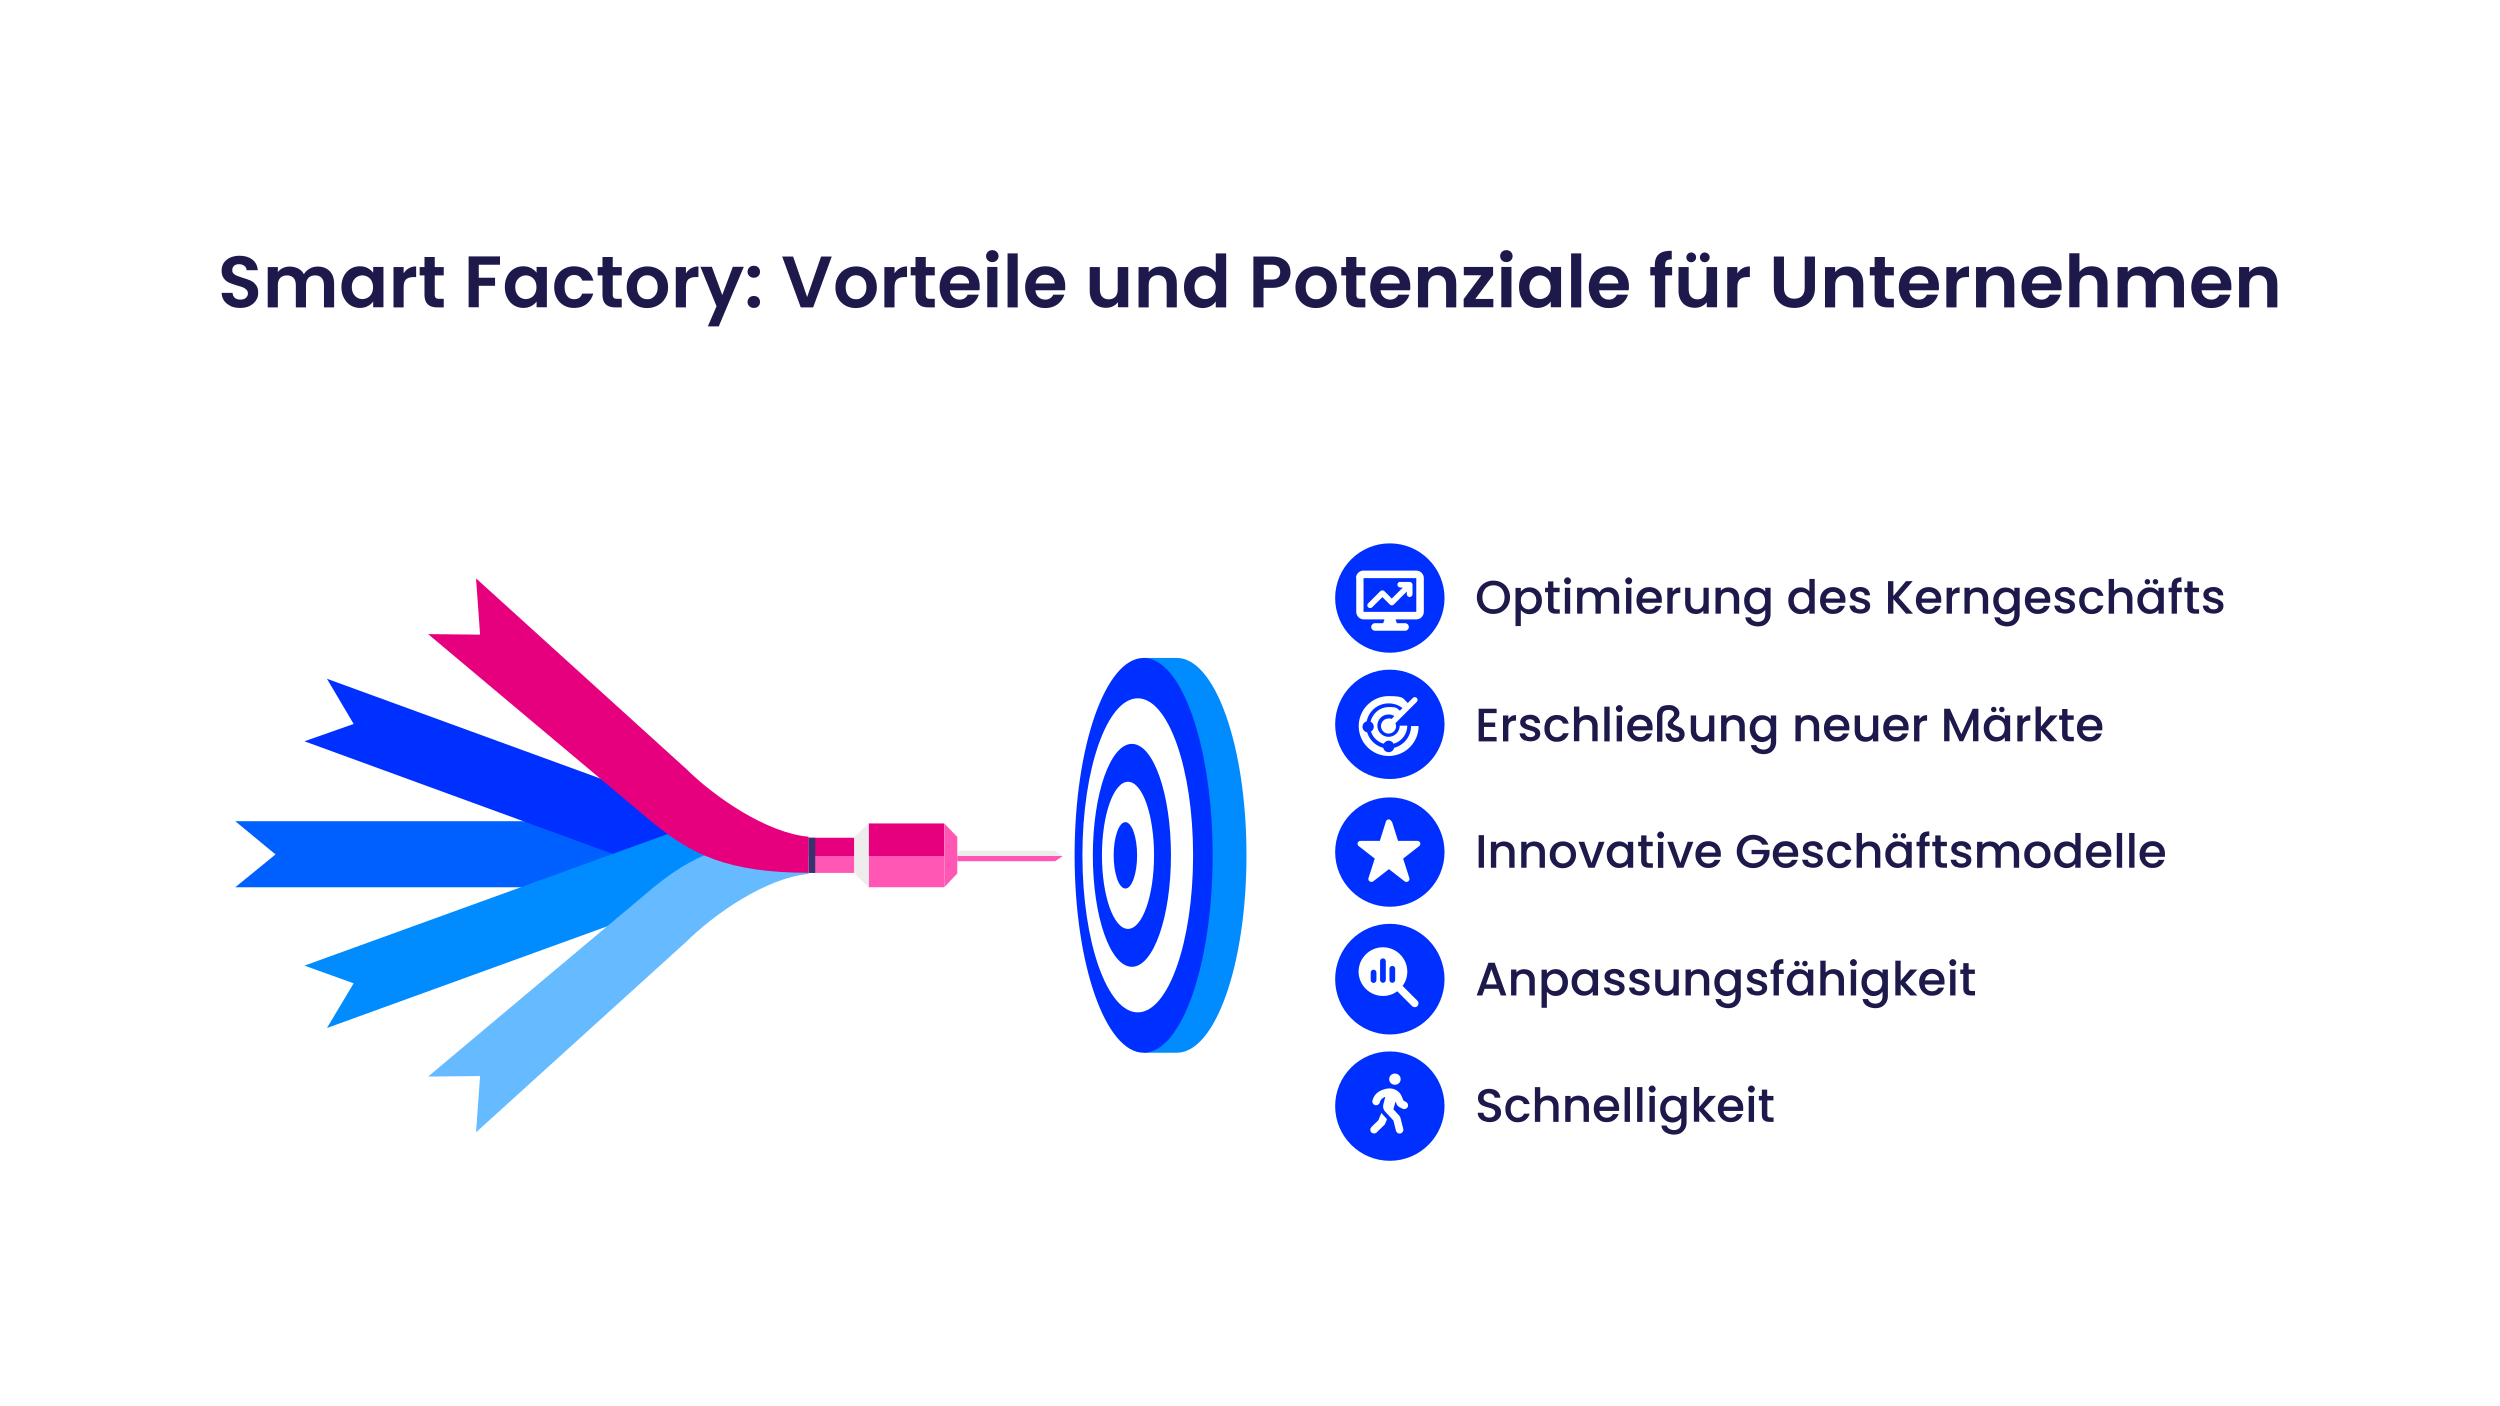 <?xml version="1.0" encoding="UTF-8"?>
<svg id="Ebene_1" xmlns="http://www.w3.org/2000/svg" version="1.1" viewBox="0 0 1920 1080">
  <!-- Generator: Adobe Illustrator 29.3.1, SVG Export Plug-In . SVG Version: 2.1.0 Build 151)  -->
  <defs>
    <style>
      .st0 {
        fill: #37326e;
      }

      .st1, .st2, .st3, .st4, .st5, .st6, .st7, .st8 {
        fill-rule: evenodd;
      }

      .st1, .st9 {
        fill: #fff;
      }

      .st2 {
        fill: #ededed;
      }

      .st3 {
        fill: #008cff;
      }

      .st4, .st10 {
        fill: #ff57b3;
      }

      .st11 {
        fill: #1e194b;
      }

      .st5, .st12 {
        fill: #e6007e;
      }

      .st6, .st13 {
        fill: #0030ff;
      }

      .st7 {
        fill: #66baff;
      }

      .st8 {
        fill: #005fff;
      }
    </style>
  </defs>
  <rect class="st9" width="1920" height="1080"/>
  <g>
    <path class="st3" d="M903.8,505.3h-25.3v18c-16.7,25.6-28.3,75.8-28.3,133.6s11.5,108.1,28.3,133.6v18h25.3c29.6,0,53.5-67.8,53.5-151.6s-24-151.6-53.5-151.6Z"/>
    <ellipse class="st13" cx="878.3" cy="656.9" rx="53" ry="151.6"/>
    <ellipse class="st9" cx="873.8" cy="656.9" rx="42.5" ry="120.6"/>
    <ellipse class="st13" cx="869.3" cy="656.9" rx="30" ry="85.6"/>
    <ellipse class="st9" cx="866.3" cy="656.9" rx="20" ry="56.5"/>
    <ellipse class="st13" cx="864.3" cy="656.9" rx="9" ry="25.5"/>
    <polygon class="st4" points="810.4 657.4 810.4 657.4 735.2 657.4 735.2 661.4 810.4 661.4 816.2 657.4 810.4 657.4"/>
    <polygon class="st2" points="816.2 657.4 810.4 653.4 735.2 653.4 735.2 657.4 813.7 657.4 816.2 657.4"/>
    <polygon class="st8" points="426.7 630.4 426.7 630.7 180.7 630.7 211.6 656.2 180.7 681.4 426.7 681.4 426.7 681.1 530 681.1 530 630.4 426.7 630.4"/>
    <polygon class="st6" points="251.1 521.3 271.6 556 233.8 569.3 565.4 690.4 583 642.4 251.1 521.3"/>
    <polygon class="st3" points="251.1 789.5 271.6 755.2 233.8 741.6 565.6 621.4 583 669.1 251.1 789.5"/>
    <path class="st7" d="M526.1,724.1l-160.5,145.5,3.1-43.2-39.9.4,173.1-145.3c28.8-23.3,56.2-38,119.1-38v27.7c-32.1,2.8-72.6,30.6-94.9,53Z"/>
    <path class="st5" d="M526.1,589.7l-160.5-145.5,3.1,43.2-39.9-.4,173.1,145.3c28.8,23.3,56.2,38,119.1,38v-27.7c-32.1-2.8-72.6-30.6-94.9-53Z"/>
    <rect class="st12" x="621.1" y="643.4" width="35" height="14"/>
    <rect class="st10" x="621.1" y="657.4" width="35" height="13"/>
    <rect class="st12" x="667.1" y="632.4" width="58" height="25"/>
    <rect class="st10" x="667.1" y="657.4" width="58" height="24"/>
    <polygon class="st4" points="725.2 681.4 735.2 670.8 735.2 642.8 725.2 632.4 725.2 681.4"/>
    <polygon class="st2" points="667.1 632.4 656.1 642.9 656.1 670.9 667.1 681.4 667.1 632.4"/>
    <rect class="st0" x="621.1" y="643.4" width="5" height="27"/>
    <g>
      <path class="st11" d="M1140.5,469.9c-2-1.1-3.5-2.6-4.6-4.6s-1.7-4.2-1.7-6.6.6-4.6,1.7-6.6,2.7-3.5,4.6-4.6c2-1.1,4.1-1.6,6.4-1.6s4.5.5,6.5,1.6c2,1.1,3.5,2.6,4.6,4.6s1.7,4.1,1.7,6.6-.6,4.7-1.7,6.6-2.7,3.5-4.6,4.6c-2,1.1-4.1,1.6-6.5,1.6s-4.5-.5-6.4-1.6ZM1151.4,466.8c1.3-.8,2.3-1.8,3-3.2.7-1.4,1.1-3,1.1-4.9s-.4-3.5-1.1-4.9c-.7-1.4-1.7-2.5-3-3.2-1.3-.7-2.8-1.1-4.4-1.1s-3.1.4-4.4,1.1c-1.3.7-2.3,1.8-3,3.2-.7,1.4-1.1,3-1.1,4.9s.4,3.5,1.1,4.9c.7,1.4,1.7,2.5,3,3.2,1.3.8,2.8,1.1,4.4,1.1s3.1-.4,4.4-1.1Z"/>
      <path class="st11" d="M1170.8,452c1.2-.6,2.6-.9,4.1-.9s3.3.4,4.7,1.3c1.4.9,2.6,2,3.4,3.6.8,1.5,1.2,3.3,1.2,5.3s-.4,3.8-1.2,5.4c-.8,1.6-1.9,2.8-3.4,3.7-1.4.9-3,1.3-4.7,1.3s-2.9-.3-4-.9c-1.2-.6-2.1-1.4-2.9-2.3v12.3h-4.1v-29.3h4.1v2.9c.7-.9,1.6-1.7,2.8-2.3ZM1179.1,457.7c-.6-1-1.3-1.8-2.2-2.3-.9-.5-1.9-.8-3-.8s-2,.3-2.9.8c-.9.5-1.7,1.3-2.2,2.3-.6,1-.8,2.2-.8,3.6s.3,2.6.8,3.6c.6,1,1.3,1.8,2.2,2.3.9.5,1.9.8,2.9.8s2-.3,3-.8c.9-.5,1.7-1.3,2.2-2.4s.8-2.2.8-3.6-.3-2.6-.8-3.5Z"/>
      <path class="st11" d="M1193.1,454.8v11c0,.7.2,1.3.5,1.6.3.3.9.5,1.8.5h2.5v3.4h-3.2c-1.8,0-3.3-.4-4.3-1.3-1-.9-1.5-2.3-1.5-4.2v-11h-2.3v-3.4h2.3v-4.9h4.1v4.9h4.8v3.4h-4.8Z"/>
      <path class="st11" d="M1202,448c-.5-.5-.8-1.1-.8-1.9s.3-1.4.8-1.9c.5-.5,1.1-.8,1.9-.8s1.3.3,1.8.8c.5.5.8,1.1.8,1.9s-.3,1.4-.8,1.9c-.5.5-1.1.8-1.8.8s-1.4-.3-1.9-.8ZM1205.9,451.4v19.9h-4.1v-19.9h4.1Z"/>
      <path class="st11" d="M1239.5,452.1c1.2.6,2.2,1.6,2.9,2.9.7,1.3,1.1,2.8,1.1,4.6v11.7h-4.1v-11.1c0-1.8-.4-3.1-1.3-4.1-.9-.9-2.1-1.4-3.6-1.4s-2.8.5-3.7,1.4c-.9.9-1.4,2.3-1.4,4.1v11.1h-4.1v-11.1c0-1.8-.4-3.1-1.3-4.1-.9-.9-2.1-1.4-3.6-1.4s-2.8.5-3.7,1.4c-.9.9-1.4,2.3-1.4,4.1v11.1h-4.1v-19.9h4.1v2.3c.7-.8,1.5-1.5,2.6-1.9,1-.5,2.1-.7,3.3-.7s3,.3,4.3,1c1.2.7,2.2,1.6,2.9,2.9.6-1.2,1.5-2.2,2.8-2.9,1.3-.7,2.6-1.1,4.1-1.1s3,.3,4.2,1Z"/>
      <path class="st11" d="M1249,448c-.5-.5-.8-1.1-.8-1.9s.3-1.4.8-1.9c.5-.5,1.1-.8,1.9-.8s1.3.3,1.8.8c.5.5.8,1.1.8,1.9s-.3,1.4-.8,1.9c-.5.5-1.1.8-1.8.8s-1.4-.3-1.9-.8ZM1252.9,451.4v19.9h-4.1v-19.9h4.1Z"/>
      <path class="st11" d="M1276.3,462.9h-15.2c.1,1.6.7,2.9,1.8,3.8,1.1,1,2.4,1.4,3.9,1.4,2.2,0,3.8-.9,4.7-2.8h4.4c-.6,1.8-1.7,3.3-3.3,4.5s-3.5,1.7-5.9,1.7-3.6-.4-5.1-1.3-2.7-2.1-3.5-3.6c-.9-1.5-1.3-3.3-1.3-5.4s.4-3.8,1.2-5.4c.8-1.5,2-2.7,3.5-3.6s3.2-1.3,5.2-1.3,3.5.4,5,1.2c1.5.8,2.6,2,3.4,3.4s1.2,3.2,1.2,5.1,0,1.4-.1,2ZM1272.2,459.6c0-1.5-.6-2.7-1.6-3.6-1.1-.9-2.4-1.4-3.9-1.4s-2.6.5-3.6,1.4c-1,.9-1.6,2.1-1.8,3.7h11Z"/>
      <path class="st11" d="M1287,451.9c1-.6,2.2-.8,3.5-.8v4.3h-1c-1.6,0-2.8.4-3.7,1.2-.8.8-1.2,2.2-1.2,4.3v10.4h-4.1v-19.9h4.1v2.9c.6-1,1.4-1.8,2.4-2.4Z"/>
      <path class="st11" d="M1312.3,451.4v19.9h-4.1v-2.3c-.6.8-1.5,1.5-2.5,1.9-1,.5-2.2.7-3.3.7s-3-.3-4.2-1c-1.2-.6-2.2-1.6-2.9-2.9-.7-1.3-1.1-2.8-1.1-4.6v-11.7h4.1v11.1c0,1.8.4,3.1,1.3,4.1.9.9,2.1,1.4,3.6,1.4s2.8-.5,3.7-1.4c.9-.9,1.4-2.3,1.4-4.1v-11.1h4.1Z"/>
      <path class="st11" d="M1331.8,452.1c1.2.6,2.2,1.6,2.9,2.9.7,1.3,1,2.8,1,4.6v11.7h-4.1v-11.1c0-1.8-.4-3.1-1.3-4.1-.9-.9-2.1-1.4-3.6-1.4s-2.8.5-3.7,1.4c-.9.9-1.4,2.3-1.4,4.1v11.1h-4.1v-19.9h4.1v2.3c.7-.8,1.5-1.5,2.6-1.9,1-.5,2.2-.7,3.3-.7s3,.3,4.2,1Z"/>
      <path class="st11" d="M1352.9,452c1.2.6,2.1,1.4,2.8,2.3v-2.9h4.1v20.2c0,1.8-.4,3.5-1.2,4.9-.8,1.4-1.9,2.6-3.3,3.4-1.5.8-3.2,1.2-5.2,1.2s-4.9-.6-6.7-1.9c-1.8-1.3-2.8-3-3-5.1h4.1c.3,1,1,1.9,2,2.5,1,.6,2.2,1,3.7,1s3-.5,4-1.5,1.5-2.5,1.5-4.4v-3.3c-.7.9-1.6,1.7-2.8,2.4-1.2.6-2.5,1-4.1,1s-3.3-.4-4.7-1.3c-1.4-.9-2.6-2.1-3.4-3.7-.8-1.6-1.2-3.4-1.2-5.4s.4-3.8,1.2-5.3c.8-1.5,2-2.7,3.4-3.6,1.4-.9,3-1.3,4.7-1.3s2.9.3,4.1.9ZM1354.9,457.8c-.6-1-1.3-1.8-2.2-2.3-.9-.5-1.9-.8-3-.8s-2,.3-3,.8c-.9.5-1.7,1.3-2.2,2.3-.6,1-.8,2.2-.8,3.5s.3,2.6.8,3.6,1.3,1.8,2.2,2.4c.9.5,1.9.8,2.9.8s2-.3,3-.8c.9-.5,1.7-1.3,2.2-2.3.6-1,.8-2.2.8-3.6s-.3-2.6-.8-3.6Z"/>
    </g>
    <g>
      <path class="st11" d="M1374.6,456c.8-1.5,2-2.7,3.4-3.6,1.4-.9,3-1.3,4.8-1.3s2.6.3,3.8.8c1.3.6,2.3,1.3,3,2.3v-9.6h4.1v26.7h-4.1v-3c-.7,1-1.6,1.8-2.8,2.4-1.2.6-2.6.9-4.1.9s-3.3-.4-4.7-1.3c-1.4-.9-2.6-2.1-3.4-3.7-.8-1.6-1.2-3.4-1.2-5.4s.4-3.8,1.2-5.3ZM1388.8,457.8c-.6-1-1.3-1.8-2.2-2.3-.9-.5-1.9-.8-3-.8s-2,.3-3,.8c-.9.5-1.7,1.3-2.2,2.3-.6,1-.8,2.2-.8,3.5s.3,2.6.8,3.6,1.3,1.8,2.2,2.4c.9.5,1.9.8,2.9.8s2-.3,3-.8c.9-.5,1.7-1.3,2.2-2.3.6-1,.8-2.2.8-3.6s-.3-2.6-.8-3.6Z"/>
      <path class="st11" d="M1417.3,462.9h-15.2c.1,1.6.7,2.9,1.8,3.8,1.1,1,2.4,1.4,3.9,1.4,2.2,0,3.8-.9,4.7-2.8h4.4c-.6,1.8-1.7,3.3-3.3,4.5s-3.5,1.7-5.9,1.7-3.6-.4-5.1-1.3-2.7-2.1-3.5-3.6c-.9-1.5-1.3-3.3-1.3-5.4s.4-3.8,1.2-5.4c.8-1.5,2-2.7,3.5-3.6s3.2-1.3,5.2-1.3,3.5.4,5,1.2c1.5.8,2.6,2,3.4,3.4s1.2,3.2,1.2,5.1,0,1.4-.1,2ZM1413.1,459.6c0-1.5-.6-2.7-1.6-3.6-1.1-.9-2.4-1.4-3.9-1.4s-2.6.5-3.6,1.4c-1,.9-1.6,2.1-1.8,3.7h11Z"/>
      <path class="st11" d="M1424.5,470.7c-1.2-.6-2.2-1.3-2.9-2.3s-1.1-2.1-1.2-3.3h4.3c0,.8.5,1.5,1.2,2.1.7.6,1.7.8,2.8.8s2-.2,2.7-.7c.6-.4,1-1,1-1.7s-.4-1.3-1.1-1.7c-.7-.4-1.8-.8-3.4-1.2-1.5-.4-2.7-.8-3.6-1.2-.9-.4-1.7-1-2.4-1.8s-1-1.8-1-3.1.3-2,.9-2.9c.6-.9,1.5-1.6,2.7-2.1,1.2-.5,2.5-.8,4-.8,2.3,0,4.1.6,5.5,1.7,1.4,1.1,2.1,2.7,2.2,4.7h-4.1c0-.9-.4-1.6-1.1-2.1s-1.5-.8-2.6-.8-1.9.2-2.5.6c-.6.4-.9.9-.9,1.6s.2,1,.6,1.3c.4.4.9.6,1.4.8.6.2,1.4.5,2.4.8,1.4.4,2.6.8,3.5,1.2.9.4,1.7,1,2.4,1.7.7.8,1,1.8,1,3.1,0,1.1-.3,2.1-.9,3-.6.9-1.5,1.6-2.6,2.1-1.1.5-2.5.8-4,.8s-3-.3-4.2-.8Z"/>
    </g>
    <g>
      <path class="st11" d="M1463.8,471.3l-9.7-11.2v11.2h-4.1v-25h4.1v11.4l9.7-11.4h5.2l-10.9,12.5,11.1,12.5h-5.4Z"/>
      <path class="st11" d="M1490.9,462.9h-15.2c.1,1.6.7,2.9,1.8,3.8,1.1,1,2.4,1.4,3.9,1.4,2.2,0,3.8-.9,4.7-2.8h4.4c-.6,1.8-1.7,3.3-3.3,4.5s-3.5,1.7-5.9,1.7-3.6-.4-5.1-1.3-2.7-2.1-3.5-3.6c-.9-1.5-1.3-3.3-1.3-5.4s.4-3.8,1.2-5.4c.8-1.5,2-2.7,3.5-3.6s3.2-1.3,5.2-1.3,3.5.4,5,1.2c1.5.8,2.6,2,3.4,3.4s1.2,3.2,1.2,5.1,0,1.4-.1,2ZM1486.7,459.6c0-1.5-.6-2.7-1.6-3.6-1.1-.9-2.4-1.4-3.9-1.4s-2.6.5-3.6,1.4c-1,.9-1.6,2.1-1.8,3.7h11Z"/>
      <path class="st11" d="M1501.5,451.9c1-.6,2.2-.8,3.5-.8v4.3h-1c-1.6,0-2.8.4-3.7,1.2-.8.8-1.2,2.2-1.2,4.3v10.4h-4.1v-19.9h4.1v2.9c.6-1,1.4-1.8,2.4-2.4Z"/>
      <path class="st11" d="M1523,452.1c1.2.6,2.2,1.6,2.9,2.9.7,1.3,1,2.8,1,4.6v11.7h-4.1v-11.1c0-1.8-.4-3.1-1.3-4.1-.9-.9-2.1-1.4-3.6-1.4s-2.8.5-3.7,1.4c-.9.9-1.4,2.3-1.4,4.1v11.1h-4.1v-19.9h4.1v2.3c.7-.8,1.5-1.5,2.6-1.9,1-.5,2.2-.7,3.3-.7s3,.3,4.2,1Z"/>
      <path class="st11" d="M1544.2,452c1.2.6,2.1,1.4,2.8,2.3v-2.9h4.1v20.2c0,1.8-.4,3.5-1.2,4.9-.8,1.4-1.9,2.6-3.3,3.4-1.5.8-3.2,1.2-5.2,1.2s-4.9-.6-6.7-1.9c-1.8-1.3-2.8-3-3-5.1h4.1c.3,1,1,1.9,2,2.5,1,.6,2.2,1,3.7,1s3-.5,4-1.5,1.5-2.5,1.5-4.4v-3.3c-.7.9-1.6,1.7-2.8,2.4-1.2.6-2.5,1-4.1,1s-3.3-.4-4.7-1.3c-1.4-.9-2.6-2.1-3.4-3.7-.8-1.6-1.2-3.4-1.2-5.4s.4-3.8,1.2-5.3c.8-1.5,2-2.7,3.4-3.6,1.4-.9,3-1.3,4.7-1.3s2.9.3,4.1.9ZM1546.1,457.8c-.6-1-1.3-1.8-2.2-2.3-.9-.5-1.9-.8-3-.8s-2,.3-3,.8c-.9.5-1.7,1.3-2.2,2.3-.6,1-.8,2.2-.8,3.5s.3,2.6.8,3.6,1.3,1.8,2.2,2.4c.9.5,1.9.8,2.9.8s2-.3,3-.8c.9-.5,1.7-1.3,2.2-2.3.6-1,.8-2.2.8-3.6s-.3-2.6-.8-3.6Z"/>
      <path class="st11" d="M1574.6,462.9h-15.2c.1,1.6.7,2.9,1.8,3.8,1.1,1,2.4,1.4,3.9,1.4,2.2,0,3.8-.9,4.7-2.8h4.4c-.6,1.8-1.7,3.3-3.3,4.5s-3.5,1.7-5.9,1.7-3.6-.4-5.1-1.3-2.7-2.1-3.5-3.6c-.9-1.5-1.3-3.3-1.3-5.4s.4-3.8,1.2-5.4c.8-1.5,2-2.7,3.5-3.6s3.2-1.3,5.2-1.3,3.5.4,5,1.2c1.5.8,2.6,2,3.4,3.4s1.2,3.2,1.2,5.1,0,1.4-.1,2ZM1570.5,459.6c0-1.5-.6-2.7-1.6-3.6-1.1-.9-2.4-1.4-3.9-1.4s-2.6.5-3.6,1.4c-1,.9-1.6,2.1-1.8,3.7h11Z"/>
      <path class="st11" d="M1581.8,470.7c-1.2-.6-2.2-1.3-2.9-2.3s-1.1-2.1-1.2-3.3h4.3c0,.8.5,1.5,1.2,2.1.7.6,1.7.8,2.8.8s2-.2,2.7-.7c.6-.4,1-1,1-1.7s-.4-1.3-1.1-1.7c-.7-.4-1.8-.8-3.4-1.2-1.5-.4-2.7-.8-3.6-1.2-.9-.4-1.7-1-2.4-1.8s-1-1.8-1-3.1.3-2,.9-2.9c.6-.9,1.5-1.6,2.7-2.1,1.2-.5,2.5-.8,4-.8,2.3,0,4.1.6,5.5,1.7,1.4,1.1,2.1,2.7,2.2,4.7h-4.1c0-.9-.4-1.6-1.1-2.1s-1.5-.8-2.6-.8-1.9.2-2.5.6c-.6.4-.9.9-.9,1.6s.2,1,.6,1.3c.4.4.9.6,1.4.8.6.2,1.4.5,2.4.8,1.4.4,2.6.8,3.5,1.2.9.4,1.7,1,2.4,1.7.7.8,1,1.8,1,3.1,0,1.1-.3,2.1-.9,3-.6.9-1.5,1.6-2.6,2.1-1.1.5-2.5.8-4,.8s-3-.3-4.2-.8Z"/>
      <path class="st11" d="M1597.9,455.9c.8-1.5,2-2.7,3.4-3.6,1.5-.8,3.1-1.3,5-1.3s4.4.6,6,1.7c1.6,1.1,2.6,2.8,3.2,4.9h-4.4c-.4-1-.9-1.8-1.7-2.3-.8-.6-1.8-.8-3-.8s-3,.6-4,1.8-1.5,2.9-1.5,5,.5,3.8,1.5,5c1,1.2,2.3,1.8,4,1.8s4-1,4.7-3.1h4.4c-.6,2-1.7,3.6-3.2,4.8s-3.6,1.8-5.9,1.8-3.6-.4-5-1.3c-1.5-.9-2.6-2.1-3.4-3.6-.8-1.5-1.2-3.3-1.2-5.4s.4-3.8,1.2-5.4Z"/>
      <path class="st11" d="M1633.9,452.1c1.2.6,2.1,1.6,2.8,2.9.7,1.3,1,2.8,1,4.6v11.7h-4.1v-11.1c0-1.8-.4-3.1-1.3-4.1-.9-.9-2.1-1.4-3.6-1.4s-2.8.5-3.7,1.4c-.9.9-1.4,2.3-1.4,4.1v11.1h-4.1v-26.7h4.1v9.1c.7-.8,1.6-1.5,2.6-1.9,1.1-.5,2.2-.7,3.5-.7s2.9.3,4.1,1Z"/>
      <path class="st11" d="M1642.7,456c.8-1.5,2-2.7,3.4-3.6,1.4-.9,3-1.3,4.7-1.3s2.9.3,4.1.9c1.2.6,2.1,1.4,2.8,2.3v-2.9h4.1v19.9h-4.1v-3c-.7.9-1.6,1.7-2.8,2.3-1.2.6-2.6.9-4.1.9s-3.3-.4-4.7-1.3c-1.4-.9-2.5-2.1-3.4-3.7-.8-1.6-1.2-3.4-1.2-5.4s.4-3.8,1.2-5.3ZM1656.9,457.8c-.6-1-1.3-1.8-2.2-2.3-.9-.5-1.9-.8-3-.8s-2,.3-3,.8c-.9.5-1.7,1.3-2.2,2.3-.6,1-.8,2.2-.8,3.5s.3,2.6.8,3.6,1.3,1.8,2.2,2.4c.9.5,1.9.8,2.9.8s2-.3,3-.8c.9-.5,1.7-1.3,2.2-2.3.6-1,.8-2.2.8-3.6s-.3-2.6-.8-3.6ZM1647.7,448.3c-.4-.4-.6-.9-.6-1.5s.2-1.1.6-1.5.9-.6,1.5-.6,1.1.2,1.5.6c.4.4.6.9.6,1.5s-.2,1.1-.6,1.5c-.4.4-.9.6-1.5.6s-1.1-.2-1.5-.6ZM1653.9,448.3c-.4-.4-.6-.9-.6-1.5s.2-1.1.6-1.5c.4-.4.9-.6,1.5-.6s1.1.2,1.5.6c.4.4.6.9.6,1.5s-.2,1.1-.6,1.5c-.4.4-.9.6-1.5.6s-1.1-.2-1.5-.6Z"/>
      <path class="st11" d="M1675.6,454.8h-3.7v16.5h-4.1v-16.5h-2.3v-3.4h2.3v-1.4c0-2.3.6-3.9,1.8-5,1.2-1,3.1-1.6,5.7-1.6v3.4c-1.2,0-2.1.2-2.6.7-.5.5-.8,1.3-.8,2.4v1.4h3.7v3.4Z"/>
      <path class="st11" d="M1684.1,454.8v11c0,.7.2,1.3.5,1.6.3.3.9.5,1.8.5h2.5v3.4h-3.2c-1.8,0-3.3-.4-4.3-1.3-1-.9-1.5-2.3-1.5-4.2v-11h-2.3v-3.4h2.3v-4.9h4.1v4.9h4.8v3.4h-4.8Z"/>
      <path class="st11" d="M1695.8,470.7c-1.2-.6-2.2-1.3-2.9-2.3s-1.1-2.1-1.2-3.3h4.3c0,.8.5,1.5,1.2,2.1.7.6,1.7.8,2.8.8s2-.2,2.7-.7c.6-.4,1-1,1-1.7s-.4-1.3-1.1-1.7c-.7-.4-1.8-.8-3.4-1.2-1.5-.4-2.7-.8-3.6-1.2-.9-.4-1.7-1-2.4-1.8s-1-1.8-1-3.1.3-2,.9-2.9c.6-.9,1.5-1.6,2.7-2.1,1.2-.5,2.5-.8,4-.8,2.3,0,4.1.6,5.5,1.7,1.4,1.1,2.1,2.7,2.2,4.7h-4.1c0-.9-.4-1.6-1.1-2.1s-1.5-.8-2.6-.8-1.9.2-2.5.6c-.6.4-.9.9-.9,1.6s.2,1,.6,1.3c.4.4.9.6,1.4.8.6.2,1.4.5,2.4.8,1.4.4,2.6.8,3.5,1.2.9.4,1.7,1,2.4,1.7.7.8,1,1.8,1,3.1,0,1.1-.3,2.1-.9,3-.6.9-1.5,1.6-2.6,2.1-1.1.5-2.5.8-4,.8s-3-.3-4.2-.8Z"/>
    </g>
    <g>
      <path class="st11" d="M1139.7,547.6v7.3h8.6v3.4h-8.6v7.7h9.7v3.4h-13.8v-25.1h13.8v3.4h-9.7Z"/>
      <path class="st11" d="M1160.8,550c1-.6,2.2-.8,3.5-.8v4.3h-1c-1.6,0-2.8.4-3.7,1.2-.8.8-1.2,2.2-1.2,4.3v10.4h-4.1v-19.9h4.1v2.9c.6-1,1.4-1.8,2.4-2.4Z"/>
      <path class="st11" d="M1171.1,568.8c-1.2-.6-2.2-1.3-2.9-2.3s-1.1-2.1-1.2-3.3h4.3c0,.8.5,1.5,1.2,2.1.7.6,1.7.8,2.8.8s2-.2,2.7-.7c.6-.4,1-1,1-1.7s-.4-1.3-1.1-1.7c-.7-.4-1.8-.8-3.4-1.2-1.5-.4-2.7-.8-3.6-1.2s-1.7-1-2.4-1.8-1-1.8-1-3.1.3-2,.9-2.9c.6-.9,1.5-1.6,2.7-2.1,1.2-.5,2.5-.8,4-.8,2.3,0,4.1.6,5.5,1.7s2.1,2.7,2.2,4.7h-4.1c0-.9-.4-1.6-1.1-2.1s-1.5-.8-2.6-.8-1.9.2-2.5.6c-.6.4-.9.9-.9,1.6s.2,1,.6,1.3c.4.4.9.6,1.4.8.6.2,1.4.5,2.4.8,1.4.4,2.6.8,3.5,1.2.9.4,1.7,1,2.4,1.7.7.8,1,1.8,1,3.1,0,1.1-.3,2.1-.9,3s-1.5,1.6-2.6,2.1c-1.1.5-2.5.8-4,.8s-3-.3-4.2-.8Z"/>
      <path class="st11" d="M1187.2,554c.8-1.5,2-2.7,3.4-3.6,1.5-.8,3.1-1.3,5-1.3s4.4.6,6,1.7,2.6,2.8,3.2,4.9h-4.4c-.4-1-.9-1.8-1.7-2.3-.8-.6-1.8-.8-3-.8s-3,.6-4,1.8c-1,1.2-1.5,2.9-1.5,5s.5,3.8,1.5,5,2.3,1.8,4,1.8,4-1,4.7-3.1h4.4c-.6,2-1.7,3.6-3.2,4.8-1.6,1.2-3.6,1.8-5.9,1.8s-3.6-.4-5-1.3c-1.5-.9-2.6-2.1-3.4-3.6-.8-1.5-1.2-3.3-1.2-5.4s.4-3.8,1.2-5.4Z"/>
      <path class="st11" d="M1223.2,550.1c1.2.6,2.1,1.6,2.8,2.9.7,1.3,1,2.8,1,4.6v11.7h-4.1v-11.1c0-1.8-.4-3.1-1.3-4.1-.9-.9-2.1-1.4-3.6-1.4s-2.8.5-3.7,1.4c-.9.9-1.4,2.3-1.4,4.1v11.1h-4.1v-26.7h4.1v9.1c.7-.8,1.6-1.5,2.6-1.9,1.1-.5,2.2-.7,3.5-.7s2.9.3,4.1,1Z"/>
      <path class="st11" d="M1236.2,542.7v26.7h-4.1v-26.7h4.1Z"/>
      <path class="st11" d="M1241.8,546.1c-.5-.5-.8-1.1-.8-1.9s.3-1.4.8-1.9,1.1-.8,1.9-.8,1.3.3,1.8.8c.5.5.8,1.1.8,1.9s-.3,1.4-.8,1.9-1.1.8-1.8.8-1.4-.3-1.9-.8ZM1245.7,549.5v19.9h-4.1v-19.9h4.1Z"/>
      <path class="st11" d="M1269.2,560.9h-15.2c.1,1.6.7,2.9,1.8,3.8,1.1,1,2.4,1.4,3.9,1.4,2.2,0,3.8-.9,4.7-2.8h4.4c-.6,1.8-1.7,3.3-3.3,4.5s-3.5,1.7-5.9,1.7-3.6-.4-5.1-1.3c-1.5-.9-2.7-2.1-3.5-3.6-.9-1.5-1.3-3.3-1.3-5.4s.4-3.8,1.2-5.4c.8-1.5,2-2.7,3.5-3.6s3.2-1.3,5.2-1.3,3.5.4,5,1.2,2.6,2,3.4,3.4c.8,1.5,1.2,3.2,1.2,5.1s0,1.4-.1,2ZM1265,557.6c0-1.5-.6-2.7-1.6-3.6-1.1-.9-2.4-1.4-3.9-1.4s-2.6.5-3.6,1.4c-1,.9-1.6,2.1-1.8,3.7h11Z"/>
      <path class="st11" d="M1274.8,543.6c1.5-1.4,3.7-2.1,6.7-2.1s3.3.3,4.5.9c1.2.6,2.2,1.4,2.8,2.3.6.9,1,1.9,1,3s-.3,2.3-.9,3.1c-.6.8-1.4,1.6-2.4,2.5-.6.5-1,.9-1.2,1.2-.3.3-.4.6-.4.9s.3.8.8,1.2c.5.3,1.5.8,3,1.3,1.8.6,3.1,1.4,3.9,2.4.8,1,1.2,2.2,1.2,3.7s-.6,3.2-1.9,4.3c-1.3,1.1-3.1,1.6-5.3,1.6s-4-.6-5.3-1.7c-1.4-1.2-2.1-2.8-2.3-4.9h4.2c0,1,.4,1.8.9,2.4.6.6,1.4.9,2.5.9,2,0,3.1-.8,3.1-2.3s-.2-1.4-.7-1.9c-.5-.5-1.3-.9-2.6-1.3-2-.6-3.4-1.4-4.3-2.1-.9-.8-1.3-1.7-1.3-2.9s.2-1.6.7-2.2c.4-.6,1.1-1.4,2-2.2.8-.7,1.3-1.3,1.7-1.8s.5-1,.5-1.6c0-1-.4-1.7-1.1-2.3-.8-.5-1.8-.8-3.1-.8s-2.9.4-3.7,1.2c-.7.8-1.1,2-1.1,3.5v19.7h-4.1v-20.2c0-2.2.7-4,2.2-5.5Z"/>
      <path class="st11" d="M1316.6,549.5v19.9h-4.1v-2.3c-.6.8-1.5,1.5-2.5,1.9-1,.5-2.2.7-3.3.7s-3-.3-4.2-1c-1.2-.6-2.2-1.6-2.9-2.9-.7-1.3-1.1-2.8-1.1-4.6v-11.7h4.1v11.1c0,1.8.4,3.1,1.3,4.1.9.9,2.1,1.4,3.6,1.4s2.8-.5,3.7-1.4c.9-.9,1.4-2.3,1.4-4.1v-11.1h4.1Z"/>
      <path class="st11" d="M1336.1,550.1c1.2.6,2.2,1.6,2.9,2.9.7,1.3,1,2.8,1,4.6v11.7h-4.1v-11.1c0-1.8-.4-3.1-1.3-4.1-.9-.9-2.1-1.4-3.6-1.4s-2.8.5-3.7,1.4c-.9.9-1.4,2.3-1.4,4.1v11.1h-4.1v-19.9h4.1v2.3c.7-.8,1.5-1.5,2.6-1.9s2.2-.7,3.3-.7,3,.3,4.2,1Z"/>
      <path class="st11" d="M1357.2,550.1c1.2.6,2.1,1.4,2.8,2.3v-2.9h4.1v20.2c0,1.8-.4,3.5-1.2,4.9-.8,1.4-1.9,2.6-3.3,3.4-1.5.8-3.2,1.2-5.2,1.2s-4.9-.6-6.7-1.9-2.8-3-3-5.1h4.1c.3,1,1,1.9,2,2.5,1,.6,2.2,1,3.7,1s3-.5,4-1.5,1.5-2.5,1.5-4.4v-3.3c-.7.9-1.6,1.7-2.8,2.4-1.2.6-2.5,1-4.1,1s-3.3-.4-4.7-1.3c-1.4-.9-2.6-2.1-3.4-3.7-.8-1.6-1.2-3.4-1.2-5.4s.4-3.8,1.2-5.3c.8-1.5,2-2.7,3.4-3.6,1.4-.9,3-1.3,4.7-1.3s2.9.3,4.1.9ZM1359.2,555.8c-.6-1-1.3-1.8-2.2-2.3-.9-.5-1.9-.8-3-.8s-2,.3-3,.8-1.7,1.3-2.2,2.3c-.6,1-.8,2.2-.8,3.5s.3,2.6.8,3.6c.6,1,1.3,1.8,2.2,2.4.9.5,1.9.8,2.9.8s2-.3,3-.8,1.7-1.3,2.2-2.3.8-2.2.8-3.6-.3-2.6-.8-3.6Z"/>
    </g>
    <g>
      <path class="st11" d="M1393.2,550.1c1.2.6,2.2,1.6,2.9,2.9.7,1.3,1,2.8,1,4.6v11.7h-4.1v-11.1c0-1.8-.4-3.1-1.3-4.1-.9-.9-2.1-1.4-3.6-1.4s-2.8.5-3.7,1.4c-.9.9-1.4,2.3-1.4,4.1v11.1h-4.1v-19.9h4.1v2.3c.7-.8,1.5-1.5,2.6-1.9s2.2-.7,3.3-.7,3,.3,4.2,1Z"/>
      <path class="st11" d="M1420.3,560.9h-15.2c.1,1.6.7,2.9,1.8,3.8,1.1,1,2.4,1.4,3.9,1.4,2.2,0,3.8-.9,4.7-2.8h4.4c-.6,1.8-1.7,3.3-3.3,4.5s-3.5,1.7-5.9,1.7-3.6-.4-5.1-1.3c-1.5-.9-2.7-2.1-3.5-3.6-.9-1.5-1.3-3.3-1.3-5.4s.4-3.8,1.2-5.4c.8-1.5,2-2.7,3.5-3.6s3.2-1.3,5.2-1.3,3.5.4,5,1.2,2.6,2,3.4,3.4c.8,1.5,1.2,3.2,1.2,5.1s0,1.4-.1,2ZM1416.2,557.6c0-1.5-.6-2.7-1.6-3.6-1.1-.9-2.4-1.4-3.9-1.4s-2.6.5-3.6,1.4c-1,.9-1.6,2.1-1.8,3.7h11Z"/>
      <path class="st11" d="M1442.5,549.5v19.9h-4.1v-2.3c-.6.8-1.5,1.5-2.5,1.9-1,.5-2.2.7-3.3.7s-3-.3-4.2-1c-1.2-.6-2.2-1.6-2.9-2.9-.7-1.3-1.1-2.8-1.1-4.6v-11.7h4.1v11.1c0,1.8.4,3.1,1.3,4.1.9.9,2.1,1.4,3.6,1.4s2.8-.5,3.7-1.4c.9-.9,1.4-2.3,1.4-4.1v-11.1h4.1Z"/>
      <path class="st11" d="M1465.8,560.9h-15.2c.1,1.6.7,2.9,1.8,3.8,1.1,1,2.4,1.4,3.9,1.4,2.2,0,3.8-.9,4.7-2.8h4.4c-.6,1.8-1.7,3.3-3.3,4.5s-3.5,1.7-5.9,1.7-3.6-.4-5.1-1.3c-1.5-.9-2.7-2.1-3.5-3.6-.9-1.5-1.3-3.3-1.3-5.4s.4-3.8,1.2-5.4c.8-1.5,2-2.7,3.5-3.6s3.2-1.3,5.2-1.3,3.5.4,5,1.2,2.6,2,3.4,3.4c.8,1.5,1.2,3.2,1.2,5.1s0,1.4-.1,2ZM1461.7,557.6c0-1.5-.6-2.7-1.6-3.6-1.1-.9-2.4-1.4-3.9-1.4s-2.6.5-3.6,1.4c-1,.9-1.6,2.1-1.8,3.7h11Z"/>
      <path class="st11" d="M1476.5,550c1-.6,2.2-.8,3.5-.8v4.3h-1c-1.6,0-2.8.4-3.7,1.2-.8.8-1.2,2.2-1.2,4.3v10.4h-4.1v-19.9h4.1v2.9c.6-1,1.4-1.8,2.4-2.4Z"/>
    </g>
    <g>
      <path class="st11" d="M1519.4,544.3v25h-4.1v-17.1l-7.6,17.1h-2.8l-7.7-17.1v17.1h-4.1v-25h4.4l8.8,19.6,8.8-19.6h4.4Z"/>
      <path class="st11" d="M1524.7,554c.8-1.5,2-2.7,3.4-3.6,1.4-.9,3-1.3,4.7-1.3s2.9.3,4.1.9,2.1,1.4,2.8,2.3v-2.9h4.1v19.9h-4.1v-3c-.7.9-1.6,1.7-2.8,2.3-1.2.6-2.6.9-4.1.9s-3.3-.4-4.7-1.3c-1.4-.9-2.5-2.1-3.4-3.7-.8-1.6-1.2-3.4-1.2-5.4s.4-3.8,1.2-5.3ZM1538.9,555.8c-.6-1-1.3-1.8-2.2-2.3-.9-.5-1.9-.8-3-.8s-2,.3-3,.8-1.7,1.3-2.2,2.3c-.6,1-.8,2.2-.8,3.5s.3,2.6.8,3.6c.6,1,1.3,1.8,2.2,2.4.9.5,1.9.8,2.9.8s2-.3,3-.8,1.7-1.3,2.2-2.3.8-2.2.8-3.6-.3-2.6-.8-3.6ZM1529.7,546.4c-.4-.4-.6-.9-.6-1.5s.2-1.1.6-1.5.9-.6,1.5-.6,1.1.2,1.5.6c.4.4.6.9.6,1.5s-.2,1.1-.6,1.5-.9.6-1.5.6-1.1-.2-1.5-.6ZM1535.9,546.4c-.4-.4-.6-.9-.6-1.5s.2-1.1.6-1.5c.4-.4.9-.6,1.5-.6s1.1.2,1.5.6c.4.4.6.9.6,1.5s-.2,1.1-.6,1.5-.9.6-1.5.6-1.1-.2-1.5-.6Z"/>
      <path class="st11" d="M1555.8,550c1-.6,2.2-.8,3.5-.8v4.3h-1c-1.6,0-2.8.4-3.7,1.2-.8.8-1.2,2.2-1.2,4.3v10.4h-4.1v-19.9h4.1v2.9c.6-1,1.4-1.8,2.4-2.4Z"/>
      <path class="st11" d="M1571,559.4l9.2,9.9h-5.5l-7.3-8.5v8.5h-4.1v-26.7h4.1v15.5l7.2-8.7h5.7l-9.2,9.9Z"/>
      <path class="st11" d="M1587.9,552.8v11c0,.7.2,1.3.5,1.6.3.3.9.5,1.8.5h2.5v3.4h-3.2c-1.8,0-3.3-.4-4.3-1.3-1-.9-1.5-2.3-1.5-4.2v-11h-2.3v-3.4h2.3v-4.9h4.1v4.9h4.8v3.4h-4.8Z"/>
      <path class="st11" d="M1614.6,560.9h-15.2c.1,1.6.7,2.9,1.8,3.8,1.1,1,2.4,1.4,3.9,1.4,2.2,0,3.8-.9,4.7-2.8h4.4c-.6,1.8-1.7,3.3-3.3,4.5s-3.5,1.7-5.9,1.7-3.6-.4-5.1-1.3c-1.5-.9-2.7-2.1-3.5-3.6-.9-1.5-1.3-3.3-1.3-5.4s.4-3.8,1.2-5.4c.8-1.5,2-2.7,3.5-3.6s3.2-1.3,5.2-1.3,3.5.4,5,1.2,2.6,2,3.4,3.4c.8,1.5,1.2,3.2,1.2,5.1s0,1.4-.1,2ZM1610.5,557.6c0-1.5-.6-2.7-1.6-3.6-1.1-.9-2.4-1.4-3.9-1.4s-2.6.5-3.6,1.4c-1,.9-1.6,2.1-1.8,3.7h11Z"/>
    </g>
    <g>
      <path class="st11" d="M1150.7,759.4h-10.5l-1.8,5.1h-4.3l9-25.1h4.8l9,25.1h-4.3l-1.8-5.1ZM1149.5,756l-4.1-11.6-4.1,11.6h8.2Z"/>
      <path class="st11" d="M1174.8,745.3c1.2.6,2.2,1.6,2.9,2.9.7,1.3,1,2.8,1,4.6v11.7h-4.1v-11.1c0-1.8-.4-3.1-1.3-4.1-.9-.9-2.1-1.4-3.6-1.4s-2.8.5-3.7,1.4c-.9.9-1.4,2.3-1.4,4.1v11.1h-4.1v-19.9h4.1v2.3c.7-.8,1.5-1.5,2.6-1.9s2.2-.7,3.3-.7,3,.3,4.2,1Z"/>
      <path class="st11" d="M1190.8,745.2c1.2-.6,2.6-.9,4.1-.9s3.3.4,4.7,1.3c1.4.9,2.6,2,3.4,3.6s1.2,3.3,1.2,5.3-.4,3.8-1.2,5.4-1.9,2.8-3.4,3.7c-1.4.9-3,1.3-4.7,1.3s-2.9-.3-4-.9-2.1-1.4-2.9-2.3v12.3h-4.1v-29.3h4.1v2.9c.7-.9,1.6-1.7,2.8-2.3ZM1199.2,750.9c-.6-1-1.3-1.8-2.2-2.3s-1.9-.8-3-.8-2,.3-2.9.8c-.9.5-1.7,1.3-2.2,2.3-.6,1-.8,2.2-.8,3.6s.3,2.6.8,3.6c.6,1,1.3,1.8,2.2,2.3.9.5,1.9.8,2.9.8s2-.3,3-.8c.9-.5,1.7-1.3,2.2-2.4.6-1,.8-2.2.8-3.6s-.3-2.6-.8-3.5Z"/>
      <path class="st11" d="M1208.2,749.2c.8-1.5,2-2.7,3.4-3.6,1.4-.9,3-1.3,4.7-1.3s2.9.3,4.1.9,2.1,1.4,2.8,2.3v-2.9h4.1v19.9h-4.1v-3c-.7.9-1.6,1.7-2.8,2.3-1.2.6-2.6.9-4.1.9s-3.3-.4-4.7-1.3c-1.4-.9-2.5-2.1-3.4-3.7-.8-1.6-1.2-3.4-1.2-5.4s.4-3.8,1.2-5.3ZM1222.4,751c-.6-1-1.3-1.8-2.2-2.3-.9-.5-1.9-.8-3-.8s-2,.3-3,.8-1.7,1.3-2.2,2.3c-.6,1-.8,2.2-.8,3.5s.3,2.6.8,3.6c.6,1,1.3,1.8,2.2,2.4.9.5,1.9.8,2.9.8s2-.3,3-.8,1.7-1.3,2.2-2.3.8-2.2.8-3.6-.3-2.6-.8-3.6Z"/>
      <path class="st11" d="M1235.9,764c-1.2-.6-2.2-1.3-2.9-2.3s-1.1-2.1-1.2-3.3h4.3c0,.8.5,1.5,1.2,2.1.7.6,1.7.8,2.8.8s2-.2,2.7-.7c.6-.4,1-1,1-1.7s-.4-1.3-1.1-1.7c-.7-.4-1.8-.8-3.4-1.2-1.5-.4-2.7-.8-3.6-1.2s-1.7-1-2.4-1.8-1-1.8-1-3.1.3-2,.9-2.9c.6-.9,1.5-1.6,2.7-2.1,1.2-.5,2.5-.8,4-.8,2.3,0,4.1.6,5.5,1.7s2.1,2.7,2.2,4.7h-4.1c0-.9-.4-1.6-1.1-2.1s-1.5-.8-2.6-.8-1.9.2-2.5.6c-.6.4-.9.9-.9,1.6s.2,1,.6,1.3c.4.4.9.6,1.4.8.6.2,1.4.5,2.4.8,1.4.4,2.6.8,3.5,1.2.9.4,1.7,1,2.4,1.7.7.8,1,1.8,1,3.1,0,1.1-.3,2.1-.9,3s-1.5,1.6-2.6,2.1c-1.1.5-2.5.8-4,.8s-3-.3-4.2-.8Z"/>
      <path class="st11" d="M1255.1,764c-1.2-.6-2.2-1.3-2.9-2.3s-1.1-2.1-1.2-3.3h4.3c0,.8.5,1.5,1.2,2.1.7.6,1.7.8,2.8.8s2-.2,2.7-.7c.6-.4,1-1,1-1.7s-.4-1.3-1.1-1.7c-.7-.4-1.8-.8-3.4-1.2-1.5-.4-2.7-.8-3.6-1.2s-1.7-1-2.4-1.8-1-1.8-1-3.1.3-2,.9-2.9c.6-.9,1.5-1.6,2.7-2.1,1.2-.5,2.5-.8,4-.8,2.3,0,4.1.6,5.5,1.7s2.1,2.7,2.2,4.7h-4.1c0-.9-.4-1.6-1.1-2.1s-1.5-.8-2.6-.8-1.9.2-2.5.6c-.6.4-.9.9-.9,1.6s.2,1,.6,1.3c.4.4.9.6,1.4.8.6.2,1.4.5,2.4.8,1.4.4,2.6.8,3.5,1.2.9.4,1.7,1,2.4,1.7.7.8,1,1.8,1,3.1,0,1.1-.3,2.1-.9,3s-1.5,1.6-2.6,2.1c-1.1.5-2.5.8-4,.8s-3-.3-4.2-.8Z"/>
      <path class="st11" d="M1289.3,744.6v19.9h-4.1v-2.3c-.6.8-1.5,1.5-2.5,1.9-1,.5-2.2.7-3.3.7s-3-.3-4.2-1c-1.2-.6-2.2-1.6-2.9-2.9-.7-1.3-1.1-2.8-1.1-4.6v-11.7h4.1v11.1c0,1.8.4,3.1,1.3,4.1.9.9,2.1,1.4,3.6,1.4s2.8-.5,3.7-1.4c.9-.9,1.4-2.3,1.4-4.1v-11.1h4.1Z"/>
      <path class="st11" d="M1308.8,745.3c1.2.6,2.2,1.6,2.9,2.9.7,1.3,1,2.8,1,4.6v11.7h-4.1v-11.1c0-1.8-.4-3.1-1.3-4.1-.9-.9-2.1-1.4-3.6-1.4s-2.8.5-3.7,1.4c-.9.9-1.4,2.3-1.4,4.1v11.1h-4.1v-19.9h4.1v2.3c.7-.8,1.5-1.5,2.6-1.9s2.2-.7,3.3-.7,3,.3,4.2,1Z"/>
      <path class="st11" d="M1330,745.2c1.2.6,2.1,1.4,2.8,2.3v-2.9h4.1v20.2c0,1.8-.4,3.5-1.2,4.9-.8,1.4-1.9,2.6-3.3,3.4-1.5.8-3.2,1.2-5.2,1.2s-4.9-.6-6.7-1.9-2.8-3-3-5.1h4.1c.3,1,1,1.9,2,2.5,1,.6,2.2,1,3.7,1s3-.5,4-1.5,1.5-2.5,1.5-4.4v-3.3c-.7.9-1.6,1.7-2.8,2.4-1.2.6-2.5,1-4.1,1s-3.3-.4-4.7-1.3c-1.4-.9-2.6-2.1-3.4-3.7-.8-1.6-1.2-3.4-1.2-5.4s.4-3.8,1.2-5.3c.8-1.5,2-2.7,3.4-3.6,1.4-.9,3-1.3,4.7-1.3s2.9.3,4.1.9ZM1331.9,751c-.6-1-1.3-1.8-2.2-2.3-.9-.5-1.9-.8-3-.8s-2,.3-3,.8-1.7,1.3-2.2,2.3c-.6,1-.8,2.2-.8,3.5s.3,2.6.8,3.6c.6,1,1.3,1.8,2.2,2.4.9.5,1.9.8,2.9.8s2-.3,3-.8,1.7-1.3,2.2-2.3.8-2.2.8-3.6-.3-2.6-.8-3.6Z"/>
      <path class="st11" d="M1345.4,764c-1.2-.6-2.2-1.3-2.9-2.3s-1.1-2.1-1.2-3.3h4.3c0,.8.5,1.5,1.2,2.1.7.6,1.7.8,2.8.8s2-.2,2.7-.7c.6-.4,1-1,1-1.7s-.4-1.3-1.1-1.7c-.7-.4-1.8-.8-3.4-1.2-1.5-.4-2.7-.8-3.6-1.2s-1.7-1-2.4-1.8-1-1.8-1-3.1.3-2,.9-2.9c.6-.9,1.5-1.6,2.7-2.1,1.2-.5,2.5-.8,4-.8,2.3,0,4.1.6,5.5,1.7s2.1,2.7,2.2,4.7h-4.1c0-.9-.4-1.6-1.1-2.1s-1.5-.8-2.6-.8-1.9.2-2.5.6c-.6.4-.9.9-.9,1.6s.2,1,.6,1.3c.4.4.9.6,1.4.8.6.2,1.4.5,2.4.8,1.4.4,2.6.8,3.5,1.2.9.4,1.7,1,2.4,1.7.7.8,1,1.8,1,3.1,0,1.1-.3,2.1-.9,3s-1.5,1.6-2.6,2.1c-1.1.5-2.5.8-4,.8s-3-.3-4.2-.8Z"/>
      <path class="st11" d="M1369.9,748h-3.7v16.5h-4.1v-16.5h-2.3v-3.4h2.3v-1.4c0-2.3.6-3.9,1.8-5s3.1-1.6,5.7-1.6v3.4c-1.2,0-2.1.2-2.6.7-.5.5-.8,1.3-.8,2.4v1.4h3.7v3.4Z"/>
      <path class="st11" d="M1373.5,749.2c.8-1.5,2-2.7,3.4-3.6,1.4-.9,3-1.3,4.7-1.3s2.9.3,4.1.9,2.1,1.4,2.8,2.3v-2.9h4.1v19.9h-4.1v-3c-.7.9-1.6,1.7-2.8,2.3-1.2.6-2.6.9-4.1.9s-3.3-.4-4.7-1.3c-1.4-.9-2.5-2.1-3.4-3.7-.8-1.6-1.2-3.4-1.2-5.4s.4-3.8,1.2-5.3ZM1387.7,751c-.6-1-1.3-1.8-2.2-2.3-.9-.5-1.9-.8-3-.8s-2,.3-3,.8-1.7,1.3-2.2,2.3c-.6,1-.8,2.2-.8,3.5s.3,2.6.8,3.6c.6,1,1.3,1.8,2.2,2.4.9.5,1.9.8,2.9.8s2-.3,3-.8,1.7-1.3,2.2-2.3.8-2.2.8-3.6-.3-2.6-.8-3.6ZM1378.5,741.5c-.4-.4-.6-.9-.6-1.5s.2-1.1.6-1.5c.4-.4.9-.6,1.5-.6s1.1.2,1.5.6c.4.4.6.9.6,1.5s-.2,1.1-.6,1.5-.9.6-1.5.6-1.1-.2-1.5-.6ZM1384.7,741.5c-.4-.4-.6-.9-.6-1.5s.2-1.1.6-1.5.9-.6,1.5-.6,1.1.2,1.5.6c.4.4.6.9.6,1.5s-.2,1.1-.6,1.5-.9.6-1.5.6-1.1-.2-1.5-.6Z"/>
      <path class="st11" d="M1412.4,745.3c1.2.6,2.1,1.6,2.8,2.9.7,1.3,1,2.8,1,4.6v11.7h-4.1v-11.1c0-1.8-.4-3.1-1.3-4.1-.9-.9-2.1-1.4-3.6-1.4s-2.8.5-3.7,1.4c-.9.9-1.4,2.3-1.4,4.1v11.1h-4.1v-26.7h4.1v9.1c.7-.8,1.6-1.5,2.6-1.9,1.1-.5,2.2-.7,3.5-.7s2.9.3,4.1,1Z"/>
      <path class="st11" d="M1421.6,741.2c-.5-.5-.8-1.1-.8-1.9s.3-1.4.8-1.9c.5-.5,1.1-.8,1.9-.8s1.3.3,1.8.8.8,1.1.8,1.9-.3,1.4-.8,1.9-1.1.8-1.8.8-1.4-.3-1.9-.8ZM1425.5,744.6v19.9h-4.1v-19.9h4.1Z"/>
      <path class="st11" d="M1443,745.2c1.2.6,2.1,1.4,2.8,2.3v-2.9h4.1v20.2c0,1.8-.4,3.5-1.2,4.9-.8,1.4-1.9,2.6-3.3,3.4-1.5.8-3.2,1.2-5.2,1.2s-4.9-.6-6.7-1.9-2.8-3-3-5.1h4.1c.3,1,1,1.9,2,2.5,1,.6,2.2,1,3.7,1s3-.5,4-1.5,1.5-2.5,1.5-4.4v-3.3c-.7.9-1.6,1.7-2.8,2.4-1.2.6-2.5,1-4.1,1s-3.3-.4-4.7-1.3c-1.4-.9-2.6-2.1-3.4-3.7-.8-1.6-1.2-3.4-1.2-5.4s.4-3.8,1.2-5.3c.8-1.5,2-2.7,3.4-3.6,1.4-.9,3-1.3,4.7-1.3s2.9.3,4.1.9ZM1444.9,751c-.6-1-1.3-1.8-2.2-2.3-.9-.5-1.9-.8-3-.8s-2,.3-3,.8-1.7,1.3-2.2,2.3c-.6,1-.8,2.2-.8,3.5s.3,2.6.8,3.6c.6,1,1.3,1.8,2.2,2.4.9.5,1.9.8,2.9.8s2-.3,3-.8,1.7-1.3,2.2-2.3.8-2.2.8-3.6-.3-2.6-.8-3.6Z"/>
      <path class="st11" d="M1463.3,754.6l9.2,9.9h-5.5l-7.3-8.5v8.5h-4.1v-26.7h4.1v15.5l7.2-8.7h5.7l-9.2,9.9Z"/>
      <path class="st11" d="M1493.4,756.1h-15.2c.1,1.6.7,2.9,1.8,3.8,1.1,1,2.4,1.4,3.9,1.4,2.2,0,3.8-.9,4.7-2.8h4.4c-.6,1.8-1.7,3.3-3.3,4.5s-3.5,1.7-5.9,1.7-3.6-.4-5.1-1.3c-1.5-.9-2.7-2.1-3.5-3.6-.9-1.5-1.3-3.3-1.3-5.4s.4-3.8,1.2-5.4c.8-1.5,2-2.7,3.5-3.6s3.2-1.3,5.2-1.3,3.5.4,5,1.2,2.6,2,3.4,3.4c.8,1.5,1.2,3.2,1.2,5.1s0,1.4-.1,2ZM1489.3,752.8c0-1.5-.6-2.7-1.6-3.6-1.1-.9-2.4-1.4-3.9-1.4s-2.6.5-3.6,1.4c-1,.9-1.6,2.1-1.8,3.7h11Z"/>
      <path class="st11" d="M1497.9,741.2c-.5-.5-.8-1.1-.8-1.9s.3-1.4.8-1.9c.5-.5,1.1-.8,1.9-.8s1.3.3,1.8.8.8,1.1.8,1.9-.3,1.4-.8,1.9-1.1.8-1.8.8-1.4-.3-1.9-.8ZM1501.8,744.6v19.9h-4.1v-19.9h4.1Z"/>
      <path class="st11" d="M1512,748v11c0,.7.2,1.3.5,1.6.3.3.9.5,1.8.5h2.5v3.4h-3.2c-1.8,0-3.3-.4-4.3-1.3-1-.9-1.5-2.3-1.5-4.2v-11h-2.3v-3.4h2.3v-4.9h4.1v4.9h4.8v3.4h-4.8Z"/>
    </g>
    <g>
      <path class="st11" d="M1139.7,641.4v25h-4.1v-25h4.1Z"/>
      <path class="st11" d="M1159.3,647.2c1.2.6,2.2,1.6,2.9,2.9.7,1.3,1,2.8,1,4.6v11.7h-4.1v-11.1c0-1.8-.4-3.1-1.3-4.1-.9-.9-2.1-1.4-3.6-1.4s-2.8.5-3.7,1.4c-.9.9-1.4,2.3-1.4,4.1v11.1h-4.1v-19.9h4.1v2.3c.7-.8,1.5-1.5,2.6-1.9s2.2-.7,3.3-.7,3,.3,4.2,1Z"/>
      <path class="st11" d="M1182.6,647.2c1.2.6,2.2,1.6,2.9,2.9.7,1.3,1,2.8,1,4.6v11.7h-4.1v-11.1c0-1.8-.4-3.1-1.3-4.1-.9-.9-2.1-1.4-3.6-1.4s-2.8.5-3.7,1.4c-.9.9-1.4,2.3-1.4,4.1v11.1h-4.1v-19.9h4.1v2.3c.7-.8,1.5-1.5,2.6-1.9s2.2-.7,3.3-.7,3,.3,4.2,1Z"/>
      <path class="st11" d="M1195.1,665.5c-1.5-.9-2.7-2.1-3.6-3.6-.9-1.5-1.3-3.3-1.3-5.4s.4-3.8,1.3-5.4c.9-1.6,2.1-2.8,3.6-3.6s3.3-1.3,5.2-1.3,3.6.4,5.2,1.3,2.8,2,3.6,3.6c.9,1.6,1.3,3.4,1.3,5.4s-.5,3.8-1.4,5.4-2.2,2.8-3.7,3.6c-1.6.9-3.3,1.3-5.2,1.3s-3.6-.4-5.1-1.3ZM1203.2,662.4c.9-.5,1.7-1.3,2.3-2.3.6-1,.9-2.2.9-3.7s-.3-2.7-.8-3.7c-.6-1-1.3-1.7-2.2-2.3-.9-.5-1.9-.8-3-.8s-2,.3-2.9.8c-.9.5-1.6,1.3-2.1,2.3-.5,1-.8,2.2-.8,3.7,0,2.1.5,3.8,1.6,5,1.1,1.2,2.5,1.7,4.1,1.7s2-.3,3-.8Z"/>
      <path class="st11" d="M1222.3,662.7l5.6-16.2h4.4l-7.6,19.9h-4.9l-7.5-19.9h4.4l5.6,16.2Z"/>
      <path class="st11" d="M1235.2,651.1c.8-1.5,2-2.7,3.4-3.6,1.4-.9,3-1.3,4.7-1.3s2.9.3,4.1.9,2.1,1.4,2.8,2.3v-2.9h4.1v19.9h-4.1v-3c-.7.9-1.6,1.7-2.8,2.3-1.2.6-2.6.9-4.1.9s-3.3-.4-4.7-1.3c-1.4-.9-2.5-2.1-3.4-3.7-.8-1.6-1.2-3.4-1.2-5.4s.4-3.8,1.2-5.3ZM1249.4,652.9c-.6-1-1.3-1.8-2.2-2.3-.9-.5-1.9-.8-3-.8s-2,.3-3,.8-1.7,1.3-2.2,2.3c-.6,1-.8,2.2-.8,3.5s.3,2.6.8,3.6c.6,1,1.3,1.8,2.2,2.4.9.5,1.9.8,2.9.8s2-.3,3-.8,1.7-1.3,2.2-2.3.8-2.2.8-3.6-.3-2.6-.8-3.6Z"/>
      <path class="st11" d="M1264.6,649.9v11c0,.7.2,1.3.5,1.6.3.3.9.5,1.8.5h2.5v3.4h-3.2c-1.8,0-3.3-.4-4.3-1.3-1-.9-1.5-2.3-1.5-4.2v-11h-2.3v-3.4h2.3v-4.9h4.1v4.9h4.8v3.4h-4.8Z"/>
      <path class="st11" d="M1273.5,643.2c-.5-.5-.8-1.1-.8-1.9s.3-1.4.8-1.9c.5-.5,1.1-.8,1.9-.8s1.3.3,1.8.8.8,1.1.8,1.9-.3,1.4-.8,1.9-1.1.8-1.8.8-1.4-.3-1.9-.8ZM1277.4,646.6v19.9h-4.1v-19.9h4.1Z"/>
      <path class="st11" d="M1290.5,662.7l5.6-16.2h4.4l-7.6,19.9h-4.9l-7.5-19.9h4.4l5.6,16.2Z"/>
      <path class="st11" d="M1321.6,658h-15.2c.1,1.6.7,2.9,1.8,3.8,1.1,1,2.4,1.4,3.9,1.4,2.2,0,3.8-.9,4.7-2.8h4.4c-.6,1.8-1.7,3.3-3.3,4.5s-3.5,1.7-5.9,1.7-3.6-.4-5.1-1.3c-1.5-.9-2.7-2.1-3.5-3.6-.9-1.5-1.3-3.3-1.3-5.4s.4-3.8,1.2-5.4c.8-1.5,2-2.7,3.5-3.6s3.2-1.3,5.2-1.3,3.5.4,5,1.2,2.6,2,3.4,3.4c.8,1.5,1.2,3.2,1.2,5.1s0,1.4-.1,2ZM1317.5,654.7c0-1.5-.6-2.7-1.6-3.6-1.1-.9-2.4-1.4-3.9-1.4s-2.6.5-3.6,1.4c-1,.9-1.6,2.1-1.8,3.7h11Z"/>
    </g>
    <g>
      <path class="st11" d="M1353.3,648.6c-.6-1.2-1.5-2.2-2.7-2.8-1.2-.6-2.5-1-4-1s-3.1.4-4.4,1.1-2.3,1.8-3,3.2c-.7,1.4-1.1,3-1.1,4.8s.4,3.4,1.1,4.8c.7,1.4,1.7,2.4,3,3.2s2.8,1.1,4.4,1.1,4-.6,5.4-1.9c1.4-1.2,2.2-2.9,2.6-5.1h-9.4v-3.3h13.8v3.2c-.3,1.9-1,3.7-2.1,5.4-1.1,1.6-2.6,2.9-4.4,3.9s-3.8,1.5-6,1.5-4.5-.5-6.4-1.6-3.5-2.6-4.6-4.6-1.7-4.1-1.7-6.6.6-4.6,1.7-6.6c1.1-1.9,2.7-3.5,4.6-4.6,2-1.1,4.1-1.6,6.4-1.6s5,.7,7.1,2c2.1,1.3,3.6,3.2,4.5,5.6h-4.9Z"/>
      <path class="st11" d="M1381,658h-15.2c.1,1.6.7,2.9,1.8,3.8,1.1,1,2.4,1.4,3.9,1.4,2.2,0,3.8-.9,4.7-2.8h4.4c-.6,1.8-1.7,3.3-3.3,4.5s-3.5,1.7-5.9,1.7-3.6-.4-5.1-1.3c-1.5-.9-2.7-2.1-3.5-3.6-.9-1.5-1.3-3.3-1.3-5.4s.4-3.8,1.2-5.4c.8-1.5,2-2.7,3.5-3.6s3.2-1.3,5.2-1.3,3.5.4,5,1.2,2.6,2,3.4,3.4c.8,1.5,1.2,3.2,1.2,5.1s0,1.4-.1,2ZM1376.9,654.7c0-1.5-.6-2.7-1.6-3.6-1.1-.9-2.4-1.4-3.9-1.4s-2.6.5-3.6,1.4c-1,.9-1.6,2.1-1.8,3.7h11Z"/>
      <path class="st11" d="M1388.2,665.9c-1.2-.6-2.2-1.3-2.9-2.3s-1.1-2.1-1.2-3.3h4.3c0,.8.5,1.5,1.2,2.1.7.6,1.7.8,2.8.8s2-.2,2.7-.7c.6-.4,1-1,1-1.7s-.4-1.3-1.1-1.7c-.7-.4-1.8-.8-3.4-1.2-1.5-.4-2.7-.8-3.6-1.2s-1.7-1-2.4-1.8-1-1.8-1-3.1.3-2,.9-2.9c.6-.9,1.5-1.6,2.7-2.1,1.2-.5,2.5-.8,4-.8,2.3,0,4.1.6,5.5,1.7s2.1,2.7,2.2,4.7h-4.1c0-.9-.4-1.6-1.1-2.1s-1.5-.8-2.6-.8-1.9.2-2.5.6c-.6.4-.9.9-.9,1.6s.2,1,.6,1.3c.4.4.9.6,1.4.8.6.2,1.4.5,2.4.8,1.4.4,2.6.8,3.5,1.2.9.4,1.7,1,2.4,1.7.7.8,1,1.8,1,3.1,0,1.1-.3,2.1-.9,3s-1.5,1.6-2.6,2.1c-1.1.5-2.5.8-4,.8s-3-.3-4.2-.8Z"/>
      <path class="st11" d="M1404.3,651.1c.8-1.5,2-2.7,3.4-3.6,1.5-.8,3.1-1.3,5-1.3s4.4.6,6,1.7,2.6,2.8,3.2,4.9h-4.4c-.4-1-.9-1.8-1.7-2.3-.8-.6-1.8-.8-3-.8s-3,.6-4,1.8c-1,1.2-1.5,2.9-1.5,5s.5,3.8,1.5,5,2.3,1.8,4,1.8,4-1,4.7-3.1h4.4c-.6,2-1.7,3.6-3.2,4.8-1.6,1.2-3.6,1.8-5.9,1.8s-3.6-.4-5-1.3c-1.5-.9-2.6-2.1-3.4-3.6-.8-1.5-1.2-3.3-1.2-5.4s.4-3.8,1.2-5.4Z"/>
      <path class="st11" d="M1440.3,647.2c1.2.6,2.1,1.6,2.8,2.9.7,1.3,1,2.8,1,4.6v11.7h-4.1v-11.1c0-1.8-.4-3.1-1.3-4.1-.9-.9-2.1-1.4-3.6-1.4s-2.8.5-3.7,1.4c-.9.9-1.4,2.3-1.4,4.1v11.1h-4.1v-26.7h4.1v9.1c.7-.8,1.6-1.5,2.6-1.9,1.1-.5,2.2-.7,3.5-.7s2.9.3,4.1,1Z"/>
      <path class="st11" d="M1449.1,651.1c.8-1.5,2-2.7,3.4-3.6,1.4-.9,3-1.3,4.7-1.3s2.9.3,4.1.9,2.1,1.4,2.8,2.3v-2.9h4.1v19.9h-4.1v-3c-.7.9-1.6,1.7-2.8,2.3-1.2.6-2.6.9-4.1.9s-3.3-.4-4.7-1.3c-1.4-.9-2.5-2.1-3.4-3.7-.8-1.6-1.2-3.4-1.2-5.4s.4-3.8,1.2-5.3ZM1463.3,652.9c-.6-1-1.3-1.8-2.2-2.3-.9-.5-1.9-.8-3-.8s-2,.3-3,.8-1.7,1.3-2.2,2.3c-.6,1-.8,2.2-.8,3.5s.3,2.6.8,3.6c.6,1,1.3,1.8,2.2,2.4.9.5,1.9.8,2.9.8s2-.3,3-.8,1.7-1.3,2.2-2.3.8-2.2.8-3.6-.3-2.6-.8-3.6ZM1454.1,643.4c-.4-.4-.6-.9-.6-1.5s.2-1.1.6-1.5c.4-.4.9-.6,1.5-.6s1.1.2,1.5.6c.4.4.6.9.6,1.5s-.2,1.1-.6,1.5-.9.6-1.5.6-1.1-.2-1.5-.6ZM1460.3,643.4c-.4-.4-.6-.9-.6-1.5s.2-1.1.6-1.5.9-.6,1.5-.6,1.1.2,1.5.6c.4.4.6.9.6,1.5s-.2,1.1-.6,1.5-.9.6-1.5.6-1.1-.2-1.5-.6Z"/>
      <path class="st11" d="M1482,649.9h-3.7v16.5h-4.1v-16.5h-2.3v-3.4h2.3v-1.4c0-2.3.6-3.9,1.8-5s3.1-1.6,5.7-1.6v3.4c-1.2,0-2.1.2-2.6.7-.5.5-.8,1.3-.8,2.4v1.4h3.7v3.4Z"/>
      <path class="st11" d="M1490.5,649.9v11c0,.7.2,1.3.5,1.6.3.3.9.5,1.8.5h2.5v3.4h-3.2c-1.8,0-3.3-.4-4.3-1.3-1-.9-1.5-2.3-1.5-4.2v-11h-2.3v-3.4h2.3v-4.9h4.1v4.9h4.8v3.4h-4.8Z"/>
      <path class="st11" d="M1502.2,665.9c-1.2-.6-2.2-1.3-2.9-2.3s-1.1-2.1-1.2-3.3h4.3c0,.8.5,1.5,1.2,2.1.7.6,1.7.8,2.8.8s2-.2,2.7-.7c.6-.4,1-1,1-1.7s-.4-1.3-1.1-1.7c-.7-.4-1.8-.8-3.4-1.2-1.5-.4-2.7-.8-3.6-1.2s-1.7-1-2.4-1.8-1-1.8-1-3.1.3-2,.9-2.9c.6-.9,1.5-1.6,2.7-2.1,1.2-.5,2.5-.8,4-.8,2.3,0,4.1.6,5.5,1.7s2.1,2.7,2.2,4.7h-4.1c0-.9-.4-1.6-1.1-2.1s-1.5-.8-2.6-.8-1.9.2-2.5.6c-.6.4-.9.9-.9,1.6s.2,1,.6,1.3c.4.4.9.6,1.4.8.6.2,1.4.5,2.4.8,1.4.4,2.6.8,3.5,1.2.9.4,1.7,1,2.4,1.7.7.8,1,1.8,1,3.1,0,1.1-.3,2.1-.9,3s-1.5,1.6-2.6,2.1c-1.1.5-2.5.8-4,.8s-3-.3-4.2-.8Z"/>
      <path class="st11" d="M1546.7,647.2c1.2.6,2.2,1.6,2.9,2.9.7,1.3,1.1,2.8,1.1,4.6v11.7h-4.1v-11.1c0-1.8-.4-3.1-1.3-4.1-.9-.9-2.1-1.4-3.6-1.4s-2.8.5-3.7,1.4c-.9.9-1.4,2.3-1.4,4.1v11.1h-4.1v-11.1c0-1.8-.4-3.1-1.3-4.1-.9-.9-2.1-1.4-3.6-1.4s-2.8.5-3.7,1.4c-.9.9-1.4,2.3-1.4,4.1v11.1h-4.1v-19.9h4.1v2.3c.7-.8,1.5-1.5,2.6-1.9,1-.5,2.1-.7,3.3-.7s3,.3,4.3,1c1.2.7,2.2,1.6,2.9,2.9.6-1.2,1.5-2.2,2.8-2.9,1.3-.7,2.6-1.1,4.1-1.1s3,.3,4.2,1Z"/>
      <path class="st11" d="M1559.5,665.5c-1.5-.9-2.7-2.1-3.6-3.6-.9-1.5-1.3-3.3-1.3-5.4s.4-3.8,1.3-5.4c.9-1.6,2.1-2.8,3.6-3.6s3.3-1.3,5.2-1.3,3.6.4,5.2,1.3,2.8,2,3.6,3.6c.9,1.6,1.3,3.4,1.3,5.4s-.5,3.8-1.4,5.4-2.2,2.8-3.7,3.6c-1.6.9-3.3,1.3-5.2,1.3s-3.6-.4-5.1-1.3ZM1567.5,662.4c.9-.5,1.7-1.3,2.3-2.3.6-1,.9-2.2.9-3.7s-.3-2.7-.8-3.7c-.6-1-1.3-1.7-2.2-2.3-.9-.5-1.9-.8-3-.8s-2,.3-2.9.8c-.9.5-1.6,1.3-2.1,2.3-.5,1-.8,2.2-.8,3.7,0,2.1.5,3.8,1.6,5,1.1,1.2,2.5,1.7,4.1,1.7s2-.3,3-.8Z"/>
      <path class="st11" d="M1578.8,651.1c.8-1.5,2-2.7,3.4-3.6,1.4-.9,3-1.3,4.8-1.3s2.6.3,3.8.8,2.3,1.3,3,2.3v-9.6h4.1v26.7h-4.1v-3c-.7,1-1.6,1.8-2.8,2.4-1.2.6-2.6.9-4.1.9s-3.3-.4-4.7-1.3c-1.4-.9-2.6-2.1-3.4-3.7-.8-1.6-1.2-3.4-1.2-5.4s.4-3.8,1.2-5.3ZM1593,652.9c-.6-1-1.3-1.8-2.2-2.3-.9-.5-1.9-.8-3-.8s-2,.3-3,.8-1.7,1.3-2.2,2.3c-.6,1-.8,2.2-.8,3.5s.3,2.6.8,3.6c.6,1,1.3,1.8,2.2,2.4.9.5,1.9.8,2.9.8s2-.3,3-.8,1.7-1.3,2.2-2.3.8-2.2.8-3.6-.3-2.6-.8-3.6Z"/>
      <path class="st11" d="M1621.5,658h-15.2c.1,1.6.7,2.9,1.8,3.8,1.1,1,2.4,1.4,3.9,1.4,2.2,0,3.8-.9,4.7-2.8h4.4c-.6,1.8-1.7,3.3-3.3,4.5s-3.5,1.7-5.9,1.7-3.6-.4-5.1-1.3c-1.5-.9-2.7-2.1-3.5-3.6-.9-1.5-1.3-3.3-1.3-5.4s.4-3.8,1.2-5.4c.8-1.5,2-2.7,3.5-3.6s3.2-1.3,5.2-1.3,3.5.4,5,1.2,2.6,2,3.4,3.4c.8,1.5,1.2,3.2,1.2,5.1s0,1.4-.1,2ZM1617.3,654.7c0-1.5-.6-2.7-1.6-3.6-1.1-.9-2.4-1.4-3.9-1.4s-2.6.5-3.6,1.4c-1,.9-1.6,2.1-1.8,3.7h11Z"/>
      <path class="st11" d="M1629.8,639.7v26.7h-4.1v-26.7h4.1Z"/>
      <path class="st11" d="M1639.3,639.7v26.7h-4.1v-26.7h4.1Z"/>
      <path class="st11" d="M1662.7,658h-15.2c.1,1.6.7,2.9,1.8,3.8,1.1,1,2.4,1.4,3.9,1.4,2.2,0,3.8-.9,4.7-2.8h4.4c-.6,1.8-1.7,3.3-3.3,4.5s-3.5,1.7-5.9,1.7-3.6-.4-5.1-1.3c-1.5-.9-2.7-2.1-3.5-3.6-.9-1.5-1.3-3.3-1.3-5.4s.4-3.8,1.2-5.4c.8-1.5,2-2.7,3.5-3.6s3.2-1.3,5.2-1.3,3.5.4,5,1.2,2.6,2,3.4,3.4c.8,1.5,1.2,3.2,1.2,5.1s0,1.4-.1,2ZM1658.6,654.7c0-1.5-.6-2.7-1.6-3.6-1.1-.9-2.4-1.4-3.9-1.4s-2.6.5-3.6,1.4c-1,.9-1.6,2.1-1.8,3.7h11Z"/>
    </g>
    <circle class="st13" cx="1067.4" cy="556.3" r="42"/>
    <circle class="st13" cx="1067.4" cy="654.4" r="42"/>
    <path class="st1" d="M1069.8,834.9c1.9-.9,3.1-2.8,3.1-4.9s-2.5-5.5-5.5-5.5-5.5,2.5-5.5,5.5,1.3,4.1,3.1,4.9v9.7c-.3.1-.5.3-.8.5l-7.9-4.5c.2-2-.8-4.1-2.7-5.2-2.6-1.5-6-.6-7.5,2-1.5,2.6-.6,6,2,7.5.1,0,.3.1.4.2v8.9c-.1,0-.3.1-.4.2-2.6,1.5-3.5,4.9-2,7.5,1.5,2.6,4.9,3.5,7.5,2,1.9-1.1,2.9-3.1,2.7-5.2l5-2.8c-1.1-1.1-2-2.5-2.3-4.1l-5,2.8c-.3-.2-.5-.3-.8-.5v-8.9c.3-.1.5-.3.8-.5l7.9,4.5c0,.1,0,.3,0,.4,0,2.2,1.3,4.1,3.1,4.9v9.7c-1.9.9-3.1,2.8-3.1,4.9s2.5,5.5,5.5,5.5,5.5-2.5,5.5-5.5-1.3-4.1-3.1-4.9v-9.7c.3-.1.5-.3.8-.5l7.9,4.5c-.2,2,.8,4.1,2.7,5.2,2.6,1.5,6,.6,7.5-2,1.5-2.6.6-6-2-7.5-.1,0-.3-.1-.4-.2v-8.9c.1,0,.3-.1.4-.2,2.6-1.5,3.5-4.9,2-7.5-1.5-2.6-4.9-3.5-7.5-2-1.9,1.1-2.9,3.1-2.7,5.2l-5,2.8c1.1,1.1,2,2.5,2.3,4.1l5-2.8c.3.2.5.3.8.5v8.9c-.3.1-.5.3-.8.4l-7.9-4.5c0-.1,0-.3,0-.4,0-2.2-1.3-4.1-3.1-4.9v-9.7h0Z"/>
    <circle class="st13" cx="1067.4" cy="459.3" r="42"/>
    <g>
      <path class="st11" d="M1139.3,860.9c-1.3-.6-2.4-1.4-3.2-2.5-.8-1.1-1.2-2.3-1.2-3.8h4.4c0,1.1.5,2,1.3,2.7s1.8,1,3.2,1,2.5-.3,3.3-1c.8-.7,1.2-1.6,1.2-2.6s-.2-1.5-.7-2.1-1.1-.9-1.8-1.2c-.7-.3-1.7-.6-3-.9-1.6-.4-3-.9-4-1.3-1-.4-1.9-1.1-2.6-2.1-.7-.9-1.1-2.2-1.1-3.7s.4-2.7,1.1-3.8,1.7-1.9,3-2.5c1.3-.6,2.8-.9,4.5-.9,2.4,0,4.4.6,6,1.8,1.5,1.2,2.4,2.9,2.6,5h-4.5c0-.9-.5-1.7-1.3-2.3-.8-.6-1.8-1-3.1-1s-2.1.3-2.9.9c-.7.6-1.1,1.5-1.1,2.6s.2,1.4.7,1.9c.5.5,1.1.9,1.8,1.2.7.3,1.7.6,3,.9,1.7.5,3,.9,4.1,1.4,1,.5,1.9,1.2,2.7,2.1.7.9,1.1,2.2,1.1,3.8s-.3,2.5-1,3.6c-.7,1.1-1.7,2-3,2.7-1.3.7-2.9,1-4.6,1s-3.2-.3-4.5-.9Z"/>
      <path class="st11" d="M1157.2,846.2c.8-1.5,2-2.7,3.4-3.6,1.5-.8,3.1-1.3,5-1.3s4.4.6,6,1.7,2.6,2.8,3.2,4.9h-4.4c-.4-1-.9-1.8-1.7-2.3-.8-.6-1.8-.8-3-.8s-3,.6-4,1.8c-1,1.2-1.5,2.9-1.5,5s.5,3.8,1.5,5,2.3,1.8,4,1.8,4-1,4.7-3.1h4.4c-.6,2-1.7,3.6-3.2,4.8-1.6,1.2-3.6,1.8-5.9,1.8s-3.6-.4-5-1.3c-1.5-.9-2.6-2.1-3.4-3.6-.8-1.5-1.2-3.3-1.2-5.4s.4-3.8,1.2-5.4Z"/>
      <path class="st11" d="M1193.2,842.4c1.2.6,2.1,1.6,2.8,2.9.7,1.3,1,2.8,1,4.6v11.7h-4.1v-11.1c0-1.8-.4-3.1-1.3-4.1-.9-.9-2.1-1.4-3.6-1.4s-2.8.5-3.7,1.4c-.9.9-1.4,2.3-1.4,4.1v11.1h-4.1v-26.7h4.1v9.1c.7-.8,1.6-1.5,2.6-1.9,1.1-.5,2.2-.7,3.5-.7s2.9.3,4.1,1Z"/>
      <path class="st11" d="M1216.4,842.4c1.2.6,2.2,1.6,2.9,2.9.7,1.3,1,2.8,1,4.6v11.7h-4.1v-11.1c0-1.8-.4-3.1-1.3-4.1-.9-.9-2.1-1.4-3.6-1.4s-2.8.5-3.7,1.4c-.9.9-1.4,2.3-1.4,4.1v11.1h-4.1v-19.9h4.1v2.3c.7-.8,1.5-1.5,2.6-1.9s2.2-.7,3.3-.7,3,.3,4.2,1Z"/>
      <path class="st11" d="M1243.5,853.2h-15.2c.1,1.6.7,2.9,1.8,3.8,1.1,1,2.4,1.4,3.9,1.4,2.2,0,3.8-.9,4.7-2.8h4.4c-.6,1.8-1.7,3.3-3.3,4.5s-3.5,1.7-5.9,1.7-3.6-.4-5.1-1.3c-1.5-.9-2.7-2.1-3.5-3.6-.9-1.5-1.3-3.3-1.3-5.4s.4-3.8,1.2-5.4c.8-1.5,2-2.7,3.5-3.6s3.2-1.3,5.2-1.3,3.5.4,5,1.2,2.6,2,3.4,3.4c.8,1.5,1.2,3.2,1.2,5.1s0,1.4-.1,2ZM1239.4,849.8c0-1.5-.6-2.7-1.6-3.6-1.1-.9-2.4-1.4-3.9-1.4s-2.6.5-3.6,1.4c-1,.9-1.6,2.1-1.8,3.7h11Z"/>
      <path class="st11" d="M1251.8,834.9v26.7h-4.1v-26.7h4.1Z"/>
      <path class="st11" d="M1261.4,834.9v26.7h-4.1v-26.7h4.1Z"/>
      <path class="st11" d="M1267,838.3c-.5-.5-.8-1.1-.8-1.9s.3-1.4.8-1.9c.5-.5,1.1-.8,1.9-.8s1.3.3,1.8.8.8,1.1.8,1.9-.3,1.4-.8,1.9-1.1.8-1.8.8-1.4-.3-1.9-.8ZM1270.9,841.7v19.9h-4.1v-19.9h4.1Z"/>
      <path class="st11" d="M1288.4,842.3c1.2.6,2.1,1.4,2.8,2.3v-2.9h4.1v20.2c0,1.8-.4,3.5-1.2,4.9-.8,1.4-1.9,2.6-3.3,3.4-1.5.8-3.2,1.2-5.2,1.2s-4.9-.6-6.7-1.9-2.8-3-3-5.1h4.1c.3,1,1,1.9,2,2.5,1,.6,2.2,1,3.7,1s3-.5,4-1.5,1.5-2.5,1.5-4.4v-3.3c-.7.9-1.6,1.7-2.8,2.4-1.2.6-2.5,1-4.1,1s-3.3-.4-4.7-1.3c-1.4-.9-2.6-2.1-3.4-3.7-.8-1.6-1.2-3.4-1.2-5.4s.4-3.8,1.2-5.3c.8-1.5,2-2.7,3.4-3.6,1.4-.9,3-1.3,4.7-1.3s2.9.3,4.1.9ZM1290.3,848c-.6-1-1.3-1.8-2.2-2.3-.9-.5-1.9-.8-3-.8s-2,.3-3,.8-1.7,1.3-2.2,2.3c-.6,1-.8,2.2-.8,3.5s.3,2.6.8,3.6c.6,1,1.3,1.8,2.2,2.4.9.5,1.9.8,2.9.8s2-.3,3-.8,1.7-1.3,2.2-2.3.8-2.2.8-3.6-.3-2.6-.8-3.6Z"/>
      <path class="st11" d="M1308.6,851.6l9.2,9.9h-5.5l-7.3-8.5v8.5h-4.1v-26.7h4.1v15.5l7.2-8.7h5.7l-9.2,9.9Z"/>
      <path class="st11" d="M1338.8,853.2h-15.2c.1,1.6.7,2.9,1.8,3.8,1.1,1,2.4,1.4,3.9,1.4,2.2,0,3.8-.9,4.7-2.8h4.4c-.6,1.8-1.7,3.3-3.3,4.5s-3.5,1.7-5.9,1.7-3.6-.4-5.1-1.3c-1.5-.9-2.7-2.1-3.5-3.6-.9-1.5-1.3-3.3-1.3-5.4s.4-3.8,1.2-5.4c.8-1.5,2-2.7,3.5-3.6s3.2-1.3,5.2-1.3,3.5.4,5,1.2,2.6,2,3.4,3.4c.8,1.5,1.2,3.2,1.2,5.1s0,1.4-.1,2ZM1334.7,849.8c0-1.5-.6-2.7-1.6-3.6-1.1-.9-2.4-1.4-3.9-1.4s-2.6.5-3.6,1.4c-1,.9-1.6,2.1-1.8,3.7h11Z"/>
      <path class="st11" d="M1343.2,838.3c-.5-.5-.8-1.1-.8-1.9s.3-1.4.8-1.9c.5-.5,1.1-.8,1.9-.8s1.3.3,1.8.8.8,1.1.8,1.9-.3,1.4-.8,1.9-1.1.8-1.8.8-1.4-.3-1.9-.8ZM1347.1,841.7v19.9h-4.1v-19.9h4.1Z"/>
      <path class="st11" d="M1357.3,845.1v11c0,.7.2,1.3.5,1.6.3.3.9.5,1.8.5h2.5v3.4h-3.2c-1.8,0-3.3-.4-4.3-1.3-1-.9-1.5-2.3-1.5-4.2v-11h-2.3v-3.4h2.3v-4.9h4.1v4.9h4.8v3.4h-4.8Z"/>
    </g>
    <ellipse class="st13" cx="1067.4" cy="752" rx="42" ry="42.5"/>
    <g>
      <path class="st11" d="M177.4,235.1c-2.2-.9-3.9-2.3-5.2-4-1.3-1.8-1.9-3.8-2-6.2h8.4c.1,1.6.7,2.9,1.7,3.8,1,.9,2.4,1.4,4.2,1.4s3.3-.4,4.3-1.3c1-.9,1.6-2,1.6-3.4s-.4-2.1-1.1-2.9c-.7-.7-1.6-1.3-2.7-1.8-1.1-.4-2.5-.9-4.4-1.4-2.5-.7-4.6-1.5-6.2-2.2s-3-1.8-4.1-3.3c-1.1-1.5-1.7-3.4-1.7-5.9s.6-4.3,1.7-6.1c1.2-1.7,2.8-3,4.9-4,2.1-.9,4.5-1.4,7.2-1.4,4,0,7.3,1,9.8,2.9,2.5,2,3.9,4.7,4.2,8.2h-8.6c0-1.3-.6-2.5-1.7-3.3-1.1-.9-2.5-1.3-4.2-1.3s-2.8.4-3.7,1.2c-.9.8-1.4,1.9-1.4,3.4s.3,1.9,1,2.6c.7.7,1.5,1.3,2.6,1.7,1,.4,2.5.9,4.3,1.5,2.5.7,4.6,1.5,6.2,2.2,1.6.7,3,1.9,4.1,3.4,1.2,1.5,1.7,3.5,1.7,5.9s-.5,4-1.6,5.8c-1.1,1.8-2.7,3.2-4.8,4.3-2.1,1.1-4.6,1.6-7.5,1.6s-5.2-.5-7.4-1.4Z"/>
      <path class="st11" d="M253.1,208.1c2.3,2.3,3.5,5.6,3.5,9.8v18.2h-7.8v-17.1c0-2.4-.6-4.3-1.8-5.6-1.2-1.3-2.9-1.9-5-1.9s-3.8.6-5.1,1.9c-1.3,1.3-1.9,3.1-1.9,5.6v17.1h-7.8v-17.1c0-2.4-.6-4.3-1.8-5.6-1.2-1.3-2.9-1.9-5-1.9s-3.9.6-5.1,1.9c-1.3,1.3-1.9,3.1-1.9,5.6v17.1h-7.8v-31h7.8v3.8c1-1.3,2.3-2.3,3.9-3.1,1.6-.7,3.3-1.1,5.2-1.1s4.6.5,6.5,1.5c1.9,1,3.4,2.5,4.4,4.4,1-1.8,2.5-3.2,4.4-4.3,1.9-1.1,4-1.6,6.2-1.6,3.8,0,6.9,1.2,9.2,3.5Z"/>
      <path class="st11" d="M264,212.1c1.3-2.4,3-4.3,5.1-5.6,2.1-1.3,4.5-2,7.2-2s4.3.5,6.1,1.4c1.7.9,3.1,2.1,4.2,3.5v-4.4h7.9v31h-7.9v-4.5c-1,1.5-2.4,2.7-4.2,3.6-1.8,1-3.8,1.4-6.1,1.4s-5-.7-7.1-2-3.8-3.2-5.1-5.7c-1.3-2.4-1.9-5.3-1.9-8.4s.6-5.9,1.9-8.4ZM285.4,215.7c-.7-1.4-1.8-2.4-3-3.1-1.3-.7-2.6-1.1-4.1-1.1s-2.8.4-4,1.1c-1.2.7-2.2,1.7-3,3.1-.8,1.4-1.1,3-1.1,4.8s.4,3.5,1.1,4.9c.8,1.4,1.8,2.5,3,3.2,1.3.7,2.6,1.1,4,1.1s2.8-.4,4.1-1.1c1.3-.7,2.3-1.8,3-3.1.7-1.4,1.1-3,1.1-4.9s-.4-3.5-1.1-4.9Z"/>
      <path class="st11" d="M314,206c1.6-.9,3.5-1.4,5.6-1.4v8.2h-2.1c-2.5,0-4.3.6-5.6,1.7-1.3,1.2-1.9,3.2-1.9,6.1v15.5h-7.8v-31h7.8v4.8c1-1.6,2.3-2.9,4-3.9Z"/>
      <path class="st11" d="M333.9,211.5v15c0,1,.3,1.8.8,2.3.5.5,1.4.7,2.5.7h3.6v6.6h-4.9c-6.6,0-9.9-3.2-9.9-9.6v-15h-3.7v-6.4h3.7v-7.7h7.9v7.7h6.9v6.4h-6.9Z"/>
      <path class="st11" d="M384,197v6.3h-16.3v10h12.5v6.2h-12.5v16.5h-7.8v-39.1h24.2Z"/>
      <path class="st11" d="M389.5,212.1c1.3-2.4,3-4.3,5.1-5.6,2.1-1.3,4.5-2,7.2-2s4.3.5,6.1,1.4c1.7.9,3.1,2.1,4.2,3.5v-4.4h7.9v31h-7.9v-4.5c-1,1.5-2.4,2.7-4.2,3.6-1.8,1-3.8,1.4-6.1,1.4s-5-.7-7.1-2-3.8-3.2-5.1-5.7c-1.3-2.4-1.9-5.3-1.9-8.4s.6-5.9,1.9-8.4ZM410.9,215.7c-.7-1.4-1.8-2.4-3-3.1-1.3-.7-2.6-1.1-4.1-1.1s-2.8.4-4,1.1c-1.2.7-2.2,1.7-3,3.1-.8,1.4-1.1,3-1.1,4.8s.4,3.5,1.1,4.9c.8,1.4,1.8,2.5,3,3.2,1.3.7,2.6,1.1,4,1.1s2.8-.4,4.1-1.1c1.3-.7,2.3-1.8,3-3.1.7-1.4,1.1-3,1.1-4.9s-.4-3.5-1.1-4.9Z"/>
      <path class="st11" d="M427.6,212.1c1.3-2.4,3.1-4.3,5.4-5.6,2.3-1.3,5-2,8-2s7,1,9.6,2.9c2.5,1.9,4.2,4.6,5.1,8.1h-8.5c-.4-1.3-1.2-2.4-2.3-3.2-1.1-.8-2.4-1.1-4-1.1-2.2,0-4,.8-5.3,2.4-1.3,1.6-2,3.9-2,6.9s.7,5.2,2,6.9c1.3,1.6,3.1,2.4,5.3,2.4,3.2,0,5.2-1.4,6.2-4.3h8.5c-.9,3.4-2.6,6-5.1,8-2.5,2-5.7,3-9.5,3s-5.6-.7-8-2c-2.3-1.3-4.1-3.2-5.4-5.6-1.3-2.4-2-5.2-2-8.4s.7-6,2-8.4Z"/>
      <path class="st11" d="M470.6,211.5v15c0,1,.3,1.8.8,2.3.5.5,1.4.7,2.5.7h3.6v6.6h-4.9c-6.6,0-9.9-3.2-9.9-9.6v-15h-3.7v-6.4h3.7v-7.7h7.9v7.7h6.9v6.4h-6.9Z"/>
      <path class="st11" d="M488.9,234.6c-2.4-1.3-4.3-3.2-5.6-5.6-1.4-2.4-2-5.2-2-8.4s.7-6,2.1-8.4c1.4-2.4,3.3-4.3,5.7-5.6,2.4-1.3,5.1-2,8.1-2s5.7.7,8.1,2c2.4,1.3,4.3,3.2,5.7,5.6,1.4,2.4,2.1,5.2,2.1,8.4s-.7,6-2.2,8.4c-1.4,2.4-3.4,4.3-5.8,5.6-2.4,1.3-5.2,2-8.2,2s-5.7-.7-8.1-2ZM501,228.7c1.3-.7,2.2-1.7,3-3.1.7-1.4,1.1-3.1,1.1-5,0-3-.8-5.2-2.3-6.8-1.6-1.6-3.4-2.4-5.7-2.4s-4.1.8-5.6,2.4c-1.5,1.6-2.3,3.9-2.3,6.8s.7,5.2,2.2,6.8c1.5,1.6,3.3,2.4,5.6,2.4s2.8-.3,4-1Z"/>
      <path class="st11" d="M530.8,206c1.6-.9,3.5-1.4,5.6-1.4v8.2h-2.1c-2.5,0-4.3.6-5.6,1.7-1.3,1.2-1.9,3.2-1.9,6.1v15.5h-7.8v-31h7.8v4.8c1-1.6,2.3-2.9,4-3.9Z"/>
      <path class="st11" d="M571.2,205l-19.2,45.7h-8.4l6.7-15.5-12.4-30.3h8.8l8,21.7,8.1-21.7h8.4Z"/>
      <path class="st11" d="M575.5,212c-.9-.9-1.4-2-1.4-3.3s.5-2.4,1.4-3.3c.9-.9,2.1-1.3,3.5-1.3s2.5.4,3.4,1.3c.9.9,1.3,2,1.3,3.3s-.4,2.4-1.3,3.3c-.9.9-2,1.3-3.4,1.3s-2.6-.4-3.5-1.3ZM575.5,235.2c-.9-.9-1.4-2-1.4-3.3s.5-2.4,1.4-3.3c.9-.9,2.1-1.3,3.5-1.3s2.5.4,3.4,1.3c.9.9,1.3,2,1.3,3.3s-.4,2.4-1.3,3.3c-.9.9-2,1.3-3.4,1.3s-2.6-.4-3.5-1.3Z"/>
      <path class="st11" d="M638.8,197l-14.3,39.1h-9.5l-14.3-39.1h8.4l10.8,31.1,10.7-31.1h8.3Z"/>
      <path class="st11" d="M649.2,234.6c-2.4-1.3-4.3-3.2-5.6-5.6-1.4-2.4-2-5.2-2-8.4s.7-6,2.1-8.4c1.4-2.4,3.3-4.3,5.7-5.6,2.4-1.3,5.1-2,8.1-2s5.7.7,8.1,2c2.4,1.3,4.3,3.2,5.7,5.6,1.4,2.4,2.1,5.2,2.1,8.4s-.7,6-2.2,8.4c-1.4,2.4-3.4,4.3-5.8,5.6-2.4,1.3-5.2,2-8.2,2s-5.7-.7-8.1-2ZM661.3,228.7c1.3-.7,2.3-1.7,3-3.1.7-1.4,1.1-3.1,1.1-5,0-3-.8-5.2-2.3-6.8-1.6-1.6-3.4-2.4-5.7-2.4s-4.1.8-5.6,2.4c-1.5,1.6-2.3,3.9-2.3,6.8s.7,5.2,2.2,6.8c1.5,1.6,3.3,2.4,5.6,2.4s2.8-.3,4-1Z"/>
      <path class="st11" d="M691,206c1.6-.9,3.5-1.4,5.6-1.4v8.2h-2.1c-2.5,0-4.3.6-5.6,1.7-1.3,1.2-1.9,3.2-1.9,6.1v15.5h-7.8v-31h7.8v4.8c1-1.6,2.3-2.9,4-3.9Z"/>
      <path class="st11" d="M711,211.5v15c0,1,.3,1.8.8,2.3.5.5,1.4.7,2.5.7h3.6v6.6h-4.9c-6.6,0-9.9-3.2-9.9-9.6v-15h-3.7v-6.4h3.7v-7.7h7.9v7.7h6.9v6.4h-6.9Z"/>
      <path class="st11" d="M752.2,222.9h-22.7c.2,2.2,1,4,2.4,5.3,1.4,1.3,3.1,1.9,5.1,1.9,2.9,0,5-1.3,6.2-3.8h8.5c-.9,3-2.6,5.4-5.2,7.4-2.5,1.9-5.7,2.9-9.4,2.9s-5.7-.7-8-2c-2.4-1.3-4.2-3.2-5.5-5.6-1.3-2.4-2-5.2-2-8.4s.7-6,2-8.5c1.3-2.4,3.1-4.3,5.5-5.6,2.4-1.3,5.1-2,8.1-2s5.6.6,7.9,1.9c2.3,1.3,4.1,3.1,5.4,5.4,1.3,2.3,1.9,5,1.9,8s0,2.1-.2,3ZM744.3,217.6c0-2-.8-3.6-2.2-4.8-1.4-1.2-3.2-1.8-5.2-1.8s-3.6.6-4.9,1.8c-1.3,1.2-2.1,2.8-2.4,4.9h14.7Z"/>
      <path class="st11" d="M758.7,200c-.9-.9-1.4-2-1.4-3.3s.5-2.4,1.4-3.3c.9-.9,2.1-1.3,3.4-1.3s2.5.4,3.4,1.3c.9.9,1.4,2,1.4,3.3s-.5,2.4-1.4,3.3c-.9.9-2.1,1.3-3.4,1.3s-2.5-.4-3.4-1.3ZM766,205v31h-7.8v-31h7.8Z"/>
      <path class="st11" d="M781.6,194.6v41.5h-7.8v-41.5h7.8Z"/>
      <path class="st11" d="M817.9,222.9h-22.7c.2,2.2,1,4,2.4,5.3,1.4,1.3,3.1,1.9,5.1,1.9,2.9,0,5-1.3,6.2-3.8h8.5c-.9,3-2.6,5.4-5.2,7.4-2.5,1.9-5.7,2.9-9.4,2.9s-5.7-.7-8-2c-2.4-1.3-4.2-3.2-5.5-5.6-1.3-2.4-2-5.2-2-8.4s.7-6,2-8.5c1.3-2.4,3.1-4.3,5.5-5.6,2.4-1.3,5.1-2,8.1-2s5.6.6,7.9,1.9c2.3,1.3,4.1,3.1,5.4,5.4,1.3,2.3,1.9,5,1.9,8s0,2.1-.2,3ZM810,217.6c0-2-.8-3.6-2.2-4.8-1.4-1.2-3.2-1.8-5.2-1.8s-3.6.6-4.9,1.8c-1.3,1.2-2.1,2.8-2.4,4.9h14.7Z"/>
      <path class="st11" d="M866.5,205v31h-7.9v-3.9c-1,1.3-2.3,2.4-4,3.2-1.6.8-3.4,1.1-5.3,1.1s-4.6-.5-6.4-1.5c-1.9-1-3.3-2.5-4.4-4.5-1.1-2-1.6-4.4-1.6-7.1v-18.2h7.8v17.1c0,2.5.6,4.4,1.8,5.7,1.2,1.3,2.9,2,5,2s3.9-.7,5.1-2c1.2-1.3,1.8-3.2,1.8-5.7v-17.1h7.9Z"/>
      <path class="st11" d="M900.4,208.1c2.3,2.3,3.4,5.6,3.4,9.8v18.2h-7.8v-17.1c0-2.5-.6-4.4-1.8-5.7-1.2-1.3-2.9-2-5-2s-3.9.7-5.1,2c-1.3,1.3-1.9,3.2-1.9,5.7v17.1h-7.8v-31h7.8v3.9c1-1.3,2.4-2.4,4-3.2,1.6-.8,3.4-1.1,5.4-1.1,3.7,0,6.7,1.2,9,3.5Z"/>
      <path class="st11" d="M911.2,212.1c1.3-2.4,3-4.3,5.1-5.6,2.2-1.3,4.6-2,7.2-2s3.9.4,5.8,1.3c1.8.9,3.3,2,4.4,3.5v-14.7h8v41.5h-8v-4.6c-1,1.5-2.3,2.8-4.1,3.7-1.8.9-3.8,1.4-6.1,1.4s-5-.7-7.2-2-3.9-3.2-5.1-5.7c-1.3-2.4-1.9-5.3-1.9-8.4s.6-5.9,1.9-8.4ZM932.6,215.7c-.7-1.4-1.8-2.4-3-3.1-1.3-.7-2.6-1.1-4.1-1.1s-2.8.4-4,1.1c-1.2.7-2.2,1.7-3,3.1-.8,1.4-1.1,3-1.1,4.8s.4,3.5,1.1,4.9c.8,1.4,1.8,2.5,3,3.2,1.3.7,2.6,1.1,4,1.1s2.8-.4,4.1-1.1c1.3-.7,2.3-1.8,3-3.1.7-1.4,1.1-3,1.1-4.9s-.4-3.5-1.1-4.9Z"/>
      <path class="st11" d="M989.7,215c-1,1.8-2.5,3.3-4.7,4.4-2.1,1.1-4.8,1.7-8,1.7h-6.6v15h-7.8v-39.1h14.4c3,0,5.6.5,7.7,1.6,2.1,1,3.7,2.5,4.8,4.3,1.1,1.8,1.6,3.9,1.6,6.2s-.5,4.1-1.5,5.9ZM981.6,213.2c1-1,1.6-2.4,1.6-4.2,0-3.8-2.1-5.7-6.4-5.7h-6.2v11.4h6.2c2.2,0,3.8-.5,4.8-1.5Z"/>
      <path class="st11" d="M1002.5,234.6c-2.4-1.3-4.3-3.2-5.6-5.6-1.4-2.4-2-5.2-2-8.4s.7-6,2.1-8.4c1.4-2.4,3.3-4.3,5.7-5.6,2.4-1.3,5.1-2,8.1-2s5.7.7,8.1,2c2.4,1.3,4.3,3.2,5.7,5.6,1.4,2.4,2.1,5.2,2.1,8.4s-.7,6-2.2,8.4c-1.4,2.4-3.4,4.3-5.8,5.6-2.4,1.3-5.2,2-8.2,2s-5.7-.7-8.1-2ZM1014.6,228.7c1.3-.7,2.3-1.7,3-3.1.7-1.4,1.1-3.1,1.1-5,0-3-.8-5.2-2.3-6.8-1.6-1.6-3.4-2.4-5.7-2.4s-4.1.8-5.6,2.4c-1.5,1.6-2.3,3.9-2.3,6.8s.7,5.2,2.2,6.8c1.5,1.6,3.3,2.4,5.6,2.4s2.8-.3,4-1Z"/>
      <path class="st11" d="M1041.7,211.5v15c0,1,.3,1.8.8,2.3.5.5,1.4.7,2.5.7h3.6v6.6h-4.9c-6.6,0-9.9-3.2-9.9-9.6v-15h-3.7v-6.4h3.7v-7.7h7.9v7.7h6.9v6.4h-6.9Z"/>
      <path class="st11" d="M1082.9,222.9h-22.7c.2,2.2,1,4,2.4,5.3,1.4,1.3,3.1,1.9,5.1,1.9,2.9,0,5-1.3,6.2-3.8h8.5c-.9,3-2.6,5.4-5.2,7.4-2.5,1.9-5.7,2.9-9.4,2.9s-5.7-.7-8-2c-2.4-1.3-4.2-3.2-5.5-5.6-1.3-2.4-2-5.2-2-8.4s.7-6,2-8.5c1.3-2.4,3.1-4.3,5.5-5.6,2.4-1.3,5.1-2,8.1-2s5.6.6,7.9,1.9c2.3,1.3,4.1,3.1,5.4,5.4,1.3,2.3,1.9,5,1.9,8s0,2.1-.2,3ZM1075,217.6c0-2-.8-3.6-2.2-4.8-1.4-1.2-3.2-1.8-5.2-1.8s-3.6.6-4.9,1.8c-1.3,1.2-2.1,2.8-2.4,4.9h14.7Z"/>
      <path class="st11" d="M1115,208.1c2.3,2.3,3.4,5.6,3.4,9.8v18.2h-7.8v-17.1c0-2.5-.6-4.4-1.8-5.7-1.2-1.3-2.9-2-5-2s-3.9.7-5.1,2c-1.3,1.3-1.9,3.2-1.9,5.7v17.1h-7.8v-31h7.8v3.9c1-1.3,2.4-2.4,4-3.2,1.6-.8,3.4-1.1,5.4-1.1,3.7,0,6.7,1.2,9,3.5Z"/>
      <path class="st11" d="M1133.1,229.6h13.8v6.4h-22.8v-6.3l13.6-18.3h-13.5v-6.4h22.5v6.3l-13.7,18.3Z"/>
      <path class="st11" d="M1153.5,200c-.9-.9-1.4-2-1.4-3.3s.5-2.4,1.4-3.3c.9-.9,2.1-1.3,3.4-1.3s2.5.4,3.4,1.3c.9.9,1.4,2,1.4,3.3s-.5,2.4-1.4,3.3c-.9.9-2.1,1.3-3.4,1.3s-2.5-.4-3.4-1.3ZM1160.8,205v31h-7.8v-31h7.8Z"/>
      <path class="st11" d="M1168.4,212.1c1.3-2.4,3-4.3,5.1-5.6,2.1-1.3,4.5-2,7.2-2s4.3.5,6.1,1.4c1.7.9,3.1,2.1,4.2,3.5v-4.4h7.9v31h-7.9v-4.5c-1,1.5-2.4,2.7-4.2,3.6s-3.8,1.4-6.1,1.4-5-.7-7.1-2-3.8-3.2-5.1-5.7c-1.3-2.4-1.9-5.3-1.9-8.4s.6-5.9,1.9-8.4ZM1189.8,215.7c-.7-1.4-1.8-2.4-3-3.1-1.3-.7-2.6-1.1-4.1-1.1s-2.8.4-4,1.1c-1.2.7-2.2,1.7-3,3.1-.8,1.4-1.1,3-1.1,4.8s.4,3.5,1.1,4.9c.8,1.4,1.8,2.5,3,3.2,1.3.7,2.6,1.1,4,1.1s2.8-.4,4.1-1.1c1.3-.7,2.3-1.8,3-3.1.7-1.4,1.1-3,1.1-4.9s-.4-3.5-1.1-4.9Z"/>
      <path class="st11" d="M1214.4,194.6v41.5h-7.8v-41.5h7.8Z"/>
      <path class="st11" d="M1250.8,222.9h-22.7c.2,2.2,1,4,2.4,5.3,1.4,1.3,3.1,1.9,5.1,1.9,2.9,0,5-1.3,6.2-3.8h8.5c-.9,3-2.6,5.4-5.2,7.4-2.5,1.9-5.7,2.9-9.4,2.9s-5.7-.7-8-2c-2.4-1.3-4.2-3.2-5.5-5.6-1.3-2.4-2-5.2-2-8.4s.7-6,2-8.5c1.3-2.4,3.1-4.3,5.5-5.6,2.4-1.3,5.1-2,8.1-2s5.6.6,7.9,1.9c2.3,1.3,4.1,3.1,5.4,5.4,1.3,2.3,1.9,5,1.9,8s0,2.1-.2,3ZM1242.9,217.6c0-2-.8-3.6-2.2-4.8-1.4-1.2-3.2-1.8-5.2-1.8s-3.6.6-4.9,1.8c-1.3,1.2-2.1,2.8-2.4,4.9h14.7Z"/>
      <path class="st11" d="M1284.3,211.5h-5.4v24.6h-8v-24.6h-3.5v-6.4h3.5v-1.6c0-3.8,1.1-6.6,3.2-8.4,2.2-1.8,5.4-2.6,9.8-2.5v6.6c-1.9,0-3.2.3-4,1-.7.7-1.1,1.9-1.1,3.6v1.3h5.4v6.4Z"/>
      <path class="st11" d="M1318.7,205v31h-7.9v-3.9c-1,1.3-2.3,2.4-4,3.2-1.6.8-3.4,1.1-5.3,1.1s-4.6-.5-6.4-1.5c-1.9-1-3.3-2.5-4.4-4.5-1.1-2-1.6-4.4-1.6-7.1v-18.2h7.8v17.1c0,2.5.6,4.4,1.8,5.7,1.2,1.3,2.9,2,5,2s3.9-.7,5.1-2c1.2-1.3,1.8-3.2,1.8-5.7v-17.1h7.9ZM1296.2,200.3c-.7-.7-1.1-1.6-1.1-2.6s.4-1.9,1.1-2.7c.7-.7,1.6-1.1,2.6-1.1s1.9.4,2.7,1.1,1.1,1.6,1.1,2.7-.4,1.9-1.1,2.6c-.7.7-1.6,1.1-2.7,1.1s-1.9-.4-2.6-1.1ZM1306.6,200.3c-.7-.7-1.1-1.6-1.1-2.6s.4-1.9,1.1-2.7c.7-.7,1.6-1.1,2.6-1.1s1.9.4,2.7,1.1,1.1,1.6,1.1,2.7-.4,1.9-1.1,2.6c-.7.7-1.6,1.1-2.7,1.1s-1.9-.4-2.6-1.1Z"/>
      <path class="st11" d="M1338.3,206c1.6-.9,3.5-1.4,5.6-1.4v8.2h-2.1c-2.5,0-4.3.6-5.6,1.7-1.3,1.2-1.9,3.2-1.9,6.1v15.5h-7.8v-31h7.8v4.8c1-1.6,2.3-2.9,4-3.9Z"/>
      <path class="st11" d="M1370.1,197v24.2c0,2.7.7,4.7,2.1,6.1s3.3,2.1,5.8,2.1,4.5-.7,5.9-2.1,2.1-3.4,2.1-6.1v-24.2h7.9v24.2c0,3.3-.7,6.1-2.2,8.4-1.4,2.3-3.4,4-5.8,5.2-2.4,1.2-5.1,1.7-8,1.7s-5.6-.6-7.9-1.7c-2.4-1.2-4.3-2.9-5.6-5.2-1.4-2.3-2.1-5.1-2.1-8.4v-24.2h7.8Z"/>
      <path class="st11" d="M1427.6,208.1c2.3,2.3,3.4,5.6,3.4,9.8v18.2h-7.8v-17.1c0-2.5-.6-4.4-1.8-5.7-1.2-1.3-2.9-2-5-2s-3.9.7-5.1,2c-1.3,1.3-1.9,3.2-1.9,5.7v17.1h-7.8v-31h7.8v3.9c1-1.3,2.4-2.4,4-3.2,1.6-.8,3.4-1.1,5.4-1.1,3.7,0,6.7,1.2,9,3.5Z"/>
      <path class="st11" d="M1447.6,211.5v15c0,1,.3,1.8.8,2.3.5.5,1.4.7,2.5.7h3.6v6.6h-4.9c-6.6,0-9.9-3.2-9.9-9.6v-15h-3.7v-6.4h3.7v-7.7h7.9v7.7h6.9v6.4h-6.9Z"/>
      <path class="st11" d="M1488.9,222.9h-22.7c.2,2.2,1,4,2.4,5.3,1.4,1.3,3.1,1.9,5.1,1.9,2.9,0,5-1.3,6.2-3.8h8.5c-.9,3-2.6,5.4-5.2,7.4-2.5,1.9-5.7,2.9-9.4,2.9s-5.7-.7-8-2c-2.4-1.3-4.2-3.2-5.5-5.6-1.3-2.4-2-5.2-2-8.4s.7-6,2-8.5c1.3-2.4,3.1-4.3,5.5-5.6,2.4-1.3,5.1-2,8.1-2s5.6.6,7.9,1.9c2.3,1.3,4.1,3.1,5.4,5.4,1.3,2.3,1.9,5,1.9,8s0,2.1-.2,3ZM1481,217.6c0-2-.8-3.6-2.2-4.8-1.4-1.2-3.2-1.8-5.2-1.8s-3.6.6-4.9,1.8c-1.3,1.2-2.1,2.8-2.4,4.9h14.7Z"/>
      <path class="st11" d="M1506.6,206c1.6-.9,3.5-1.4,5.6-1.4v8.2h-2.1c-2.5,0-4.3.6-5.6,1.7-1.3,1.2-1.9,3.2-1.9,6.1v15.5h-7.8v-31h7.8v4.8c1-1.6,2.3-2.9,4-3.9Z"/>
      <path class="st11" d="M1543.6,208.1c2.3,2.3,3.4,5.6,3.4,9.8v18.2h-7.8v-17.1c0-2.5-.6-4.4-1.8-5.7-1.2-1.3-2.9-2-5-2s-3.9.7-5.1,2c-1.3,1.3-1.9,3.2-1.9,5.7v17.1h-7.8v-31h7.8v3.9c1-1.3,2.4-2.4,4-3.2,1.6-.8,3.4-1.1,5.4-1.1,3.7,0,6.7,1.2,9,3.5Z"/>
      <path class="st11" d="M1583.1,222.9h-22.7c.2,2.2,1,4,2.4,5.3,1.4,1.3,3.1,1.9,5.1,1.9,2.9,0,5-1.3,6.2-3.8h8.5c-.9,3-2.6,5.4-5.2,7.4-2.5,1.9-5.7,2.9-9.4,2.9s-5.7-.7-8-2c-2.4-1.3-4.2-3.2-5.5-5.6-1.3-2.4-2-5.2-2-8.4s.7-6,2-8.5c1.3-2.4,3.1-4.3,5.5-5.6,2.4-1.3,5.1-2,8.1-2s5.6.6,7.9,1.9c2.3,1.3,4.1,3.1,5.4,5.4,1.3,2.3,1.9,5,1.9,8s0,2.1-.2,3ZM1575.2,217.6c0-2-.8-3.6-2.2-4.8-1.4-1.2-3.2-1.8-5.2-1.8s-3.6.6-4.9,1.8c-1.3,1.2-2.1,2.8-2.4,4.9h14.7Z"/>
      <path class="st11" d="M1612.8,206.1c1.8,1,3.3,2.5,4.3,4.5,1,2,1.5,4.4,1.5,7.2v18.2h-7.8v-17.1c0-2.5-.6-4.4-1.8-5.7-1.2-1.3-2.9-2-5-2s-3.9.7-5.1,2c-1.3,1.3-1.9,3.2-1.9,5.7v17.1h-7.8v-41.5h7.8v14.3c1-1.3,2.4-2.4,4-3.2,1.7-.8,3.5-1.1,5.6-1.1s4.4.5,6.3,1.5Z"/>
      <path class="st11" d="M1673.8,208.1c2.3,2.3,3.5,5.6,3.5,9.8v18.2h-7.8v-17.1c0-2.4-.6-4.3-1.8-5.6-1.2-1.3-2.9-1.9-5-1.9s-3.8.6-5.1,1.9c-1.3,1.3-1.9,3.1-1.9,5.6v17.1h-7.8v-17.1c0-2.4-.6-4.3-1.8-5.6-1.2-1.3-2.9-1.9-5-1.9s-3.9.6-5.1,1.9-1.9,3.1-1.9,5.6v17.1h-7.8v-31h7.8v3.8c1-1.3,2.3-2.3,3.9-3.1,1.6-.7,3.3-1.1,5.2-1.1s4.6.5,6.5,1.5c1.9,1,3.4,2.5,4.4,4.4,1-1.8,2.5-3.2,4.4-4.3,1.9-1.1,4-1.6,6.2-1.6,3.8,0,6.9,1.2,9.2,3.5Z"/>
      <path class="st11" d="M1713.5,222.9h-22.7c.2,2.2,1,4,2.4,5.3,1.4,1.3,3.1,1.9,5.1,1.9,2.9,0,5-1.3,6.2-3.8h8.5c-.9,3-2.6,5.4-5.2,7.4-2.5,1.9-5.7,2.9-9.4,2.9s-5.7-.7-8-2c-2.4-1.3-4.2-3.2-5.5-5.6-1.3-2.4-2-5.2-2-8.4s.7-6,2-8.5c1.3-2.4,3.1-4.3,5.5-5.6,2.4-1.3,5.1-2,8.1-2s5.6.6,7.9,1.9c2.3,1.3,4.1,3.1,5.4,5.4,1.3,2.3,1.9,5,1.9,8s0,2.1-.2,3ZM1705.6,217.6c0-2-.8-3.6-2.2-4.8-1.4-1.2-3.2-1.8-5.2-1.8s-3.6.6-4.9,1.8c-1.3,1.2-2.1,2.8-2.4,4.9h14.7Z"/>
      <path class="st11" d="M1745.6,208.1c2.3,2.3,3.4,5.6,3.4,9.8v18.2h-7.8v-17.1c0-2.5-.6-4.4-1.8-5.7-1.2-1.3-2.9-2-5-2s-3.9.7-5.1,2c-1.3,1.3-1.9,3.2-1.9,5.7v17.1h-7.8v-31h7.8v3.9c1-1.3,2.4-2.4,4-3.2,1.6-.8,3.4-1.1,5.4-1.1,3.7,0,6.7,1.2,9,3.5Z"/>
    </g>
    <path class="st1" d="M1075.4,446.9h7.2c1.2,0,2.2,1,2.2,2.2v7.2c0,1.2-1,2.2-2.2,2.2s-2.2-1-2.2-2.2v-2l-10,10c-.4.4-1,.6-1.5.6s-1.1-.2-1.5-.6l-5.7-5.7-7.9,7.8c-.8.8-2.2.8-3.1,0-.8-.8-.8-2.2,0-3l9.4-9.4c.8-.8,2.2-.8,3.1,0l5.7,5.7,8.5-8.5h-2c-1.2,0-2.2-1-2.2-2.2s1-2.2,2.2-2.2ZM1047.2,444v25.9h40.5v-25.9h-40.5ZM1041.4,444c0-3.2,2.6-5.8,5.8-5.8h40.5c3.2,0,5.8,2.6,5.8,5.8v25.9c0,3.2-2.6,5.8-5.8,5.8h-15.9l1,2.9h6.3c1.6,0,2.9,1.3,2.9,2.9s-1.3,2.9-2.9,2.9h-23.1c-1.6,0-2.9-1.3-2.9-2.9s1.3-2.9,2.9-2.9h6.3l1-2.9h-15.9c-3.2,0-5.8-2.6-5.8-5.8v-25.9Z"/>
    <path class="st1" d="M1070.8,549.9c-1.3-.8-2.8-1.2-4.4-1.2-4.8,0-8.6,3.9-8.6,8.6s3.9,8.6,8.6,8.6,8.6-3.9,8.6-8.6h5.8c0,6.6-4.5,12.2-10.5,13.9-.7-1.4-2.2-2.4-3.8-2.4s-3.1,1-3.8,2.4c-4.6-1.3-8.3-4.8-9.8-9.4,1.3-.7,2.2-2.1,2.2-3.7s-1-3.2-2.5-3.9c1.5-6.4,7.2-11.2,14-11.2s6.1,1,8.5,2.8l2-2c-2.9-2.3-6.6-3.6-10.6-3.6-8.4,0-15.3,5.9-16.9,13.8-1.9.5-3.2,2.2-3.2,4.2s1.6,3.9,3.6,4.3c1.7,5.8,6.4,10.3,12.3,11.8.4,1.9,2.1,3.4,4.2,3.4s3.8-1.5,4.2-3.4c7.5-1.9,13-8.7,13-16.7h5.8c0,12.7-10.3,23-23,23s-23-10.3-23-23,10.3-23,23-23,10.7,2,14.7,5.3l3.9-3.9c.8-.8,2.2-.8,3,0,.8.8.8,2.2,0,3l-16.4,16.4c.3.7.5,1.4.5,2.2,0,3.2-2.6,5.8-5.8,5.8s-5.8-2.6-5.8-5.8,2.6-5.8,5.8-5.8,1.6.2,2.2.5l2.1-2.1h0Z"/>
    <path class="st1" d="M1068.6,630.9c-.3-.9-1.2-1.6-2.1-1.6s-1.8.6-2.1,1.6l-4.7,14.9h-14.9c-1,0-1.8.6-2.1,1.5-.3.9,0,1.9.8,2.5l12.3,9.6-4.8,15c-.3.9,0,2,.9,2.5.8.6,1.9.5,2.7,0l12.1-9.4,12.1,9.4c.8.6,1.9.6,2.7,0,.8-.6,1.2-1.6.9-2.5l-4.8-15,12.3-9.6c.8-.6,1.1-1.6.8-2.5-.3-.9-1.2-1.5-2.1-1.5h-14.9l-4.7-14.9Z"/>
    <circle class="st13" cx="1067.4" cy="849.5" r="42"/>
    <path class="st1" d="M1058.6,860.3l2.3-5.6c.2.3.4.5.6.8l3.7,4-1.3,3.3c-.2.5-.5,1-1,1.4l-5.6,5.5c-1.1,1.1-3,1.1-4.1,0-1.1-1.1-1.1-2.9,0-4.1l5.4-5.3ZM1063.9,842.4c0,0-.2,0-.3.1l-.7.3c-1.5.7-2.6,1.9-3.1,3.4l-.2.7c-.5,1.5-2.1,2.3-3.7,1.8-1.5-.5-2.3-2.1-1.8-3.6l.2-.7c1-3.1,3.3-5.6,6.3-6.9l.7-.3c1.9-.8,3.9-1.3,6-1.3,4,0,7.7,2.4,9.2,6.1l1.4,3.3,1.9,1c1.4.7,2,2.4,1.3,3.9-.7,1.4-2.5,2-3.9,1.3l-2.4-1.2c-.9-.5-1.7-1.2-2.1-2.2l-.9-2.1-1.7,5.9,4.5,4.9c.5.5.8,1.2,1,1.9l2.1,8.3c.4,1.5-.6,3.1-2.1,3.5-1.6.4-3.1-.5-3.5-2.1l-2-7.9-6.4-6.9c-1.3-1.4-1.8-3.5-1.3-5.4l1.5-5.7h0ZM1066.9,828.8c0-2.4,1.9-4.3,4.4-4.3s4.4,1.9,4.4,4.3-1.9,4.3-4.4,4.3-4.4-1.9-4.4-4.3Z"/>
    <path class="st1" d="M1067.1,744v8.6c0,1.2,1,2.2,2.2,2.2s2.2-1,2.2-2.2v-8.6c0-1.2-1-2.2-2.2-2.2s-2.2,1-2.2,2.2ZM1059.9,738.2v14.4c0,1.2,1,2.2,2.2,2.2s2.2-1,2.2-2.2v-14.4c0-1.2-1-2.2-2.2-2.2s-2.2,1-2.2,2.2ZM1052.7,746.9v5.8c0,1.2,1,2.2,2.2,2.2s2.2-1,2.2-2.2v-5.8c0-1.2-1-2.2-2.2-2.2s-2.2,1-2.2,2.2ZM1080.8,746.2c0,4.1-1.3,7.9-3.6,11l11.4,11.4c1.1,1.1,1.1,2.9,0,4.1-1.1,1.1-2.9,1.1-4.1,0l-11.4-11.4c-3.1,2.3-6.9,3.6-11,3.6-10.3,0-18.7-8.4-18.7-18.7s8.4-18.7,18.7-18.7,18.7,8.4,18.7,18.7Z"/>
  </g>
</svg>